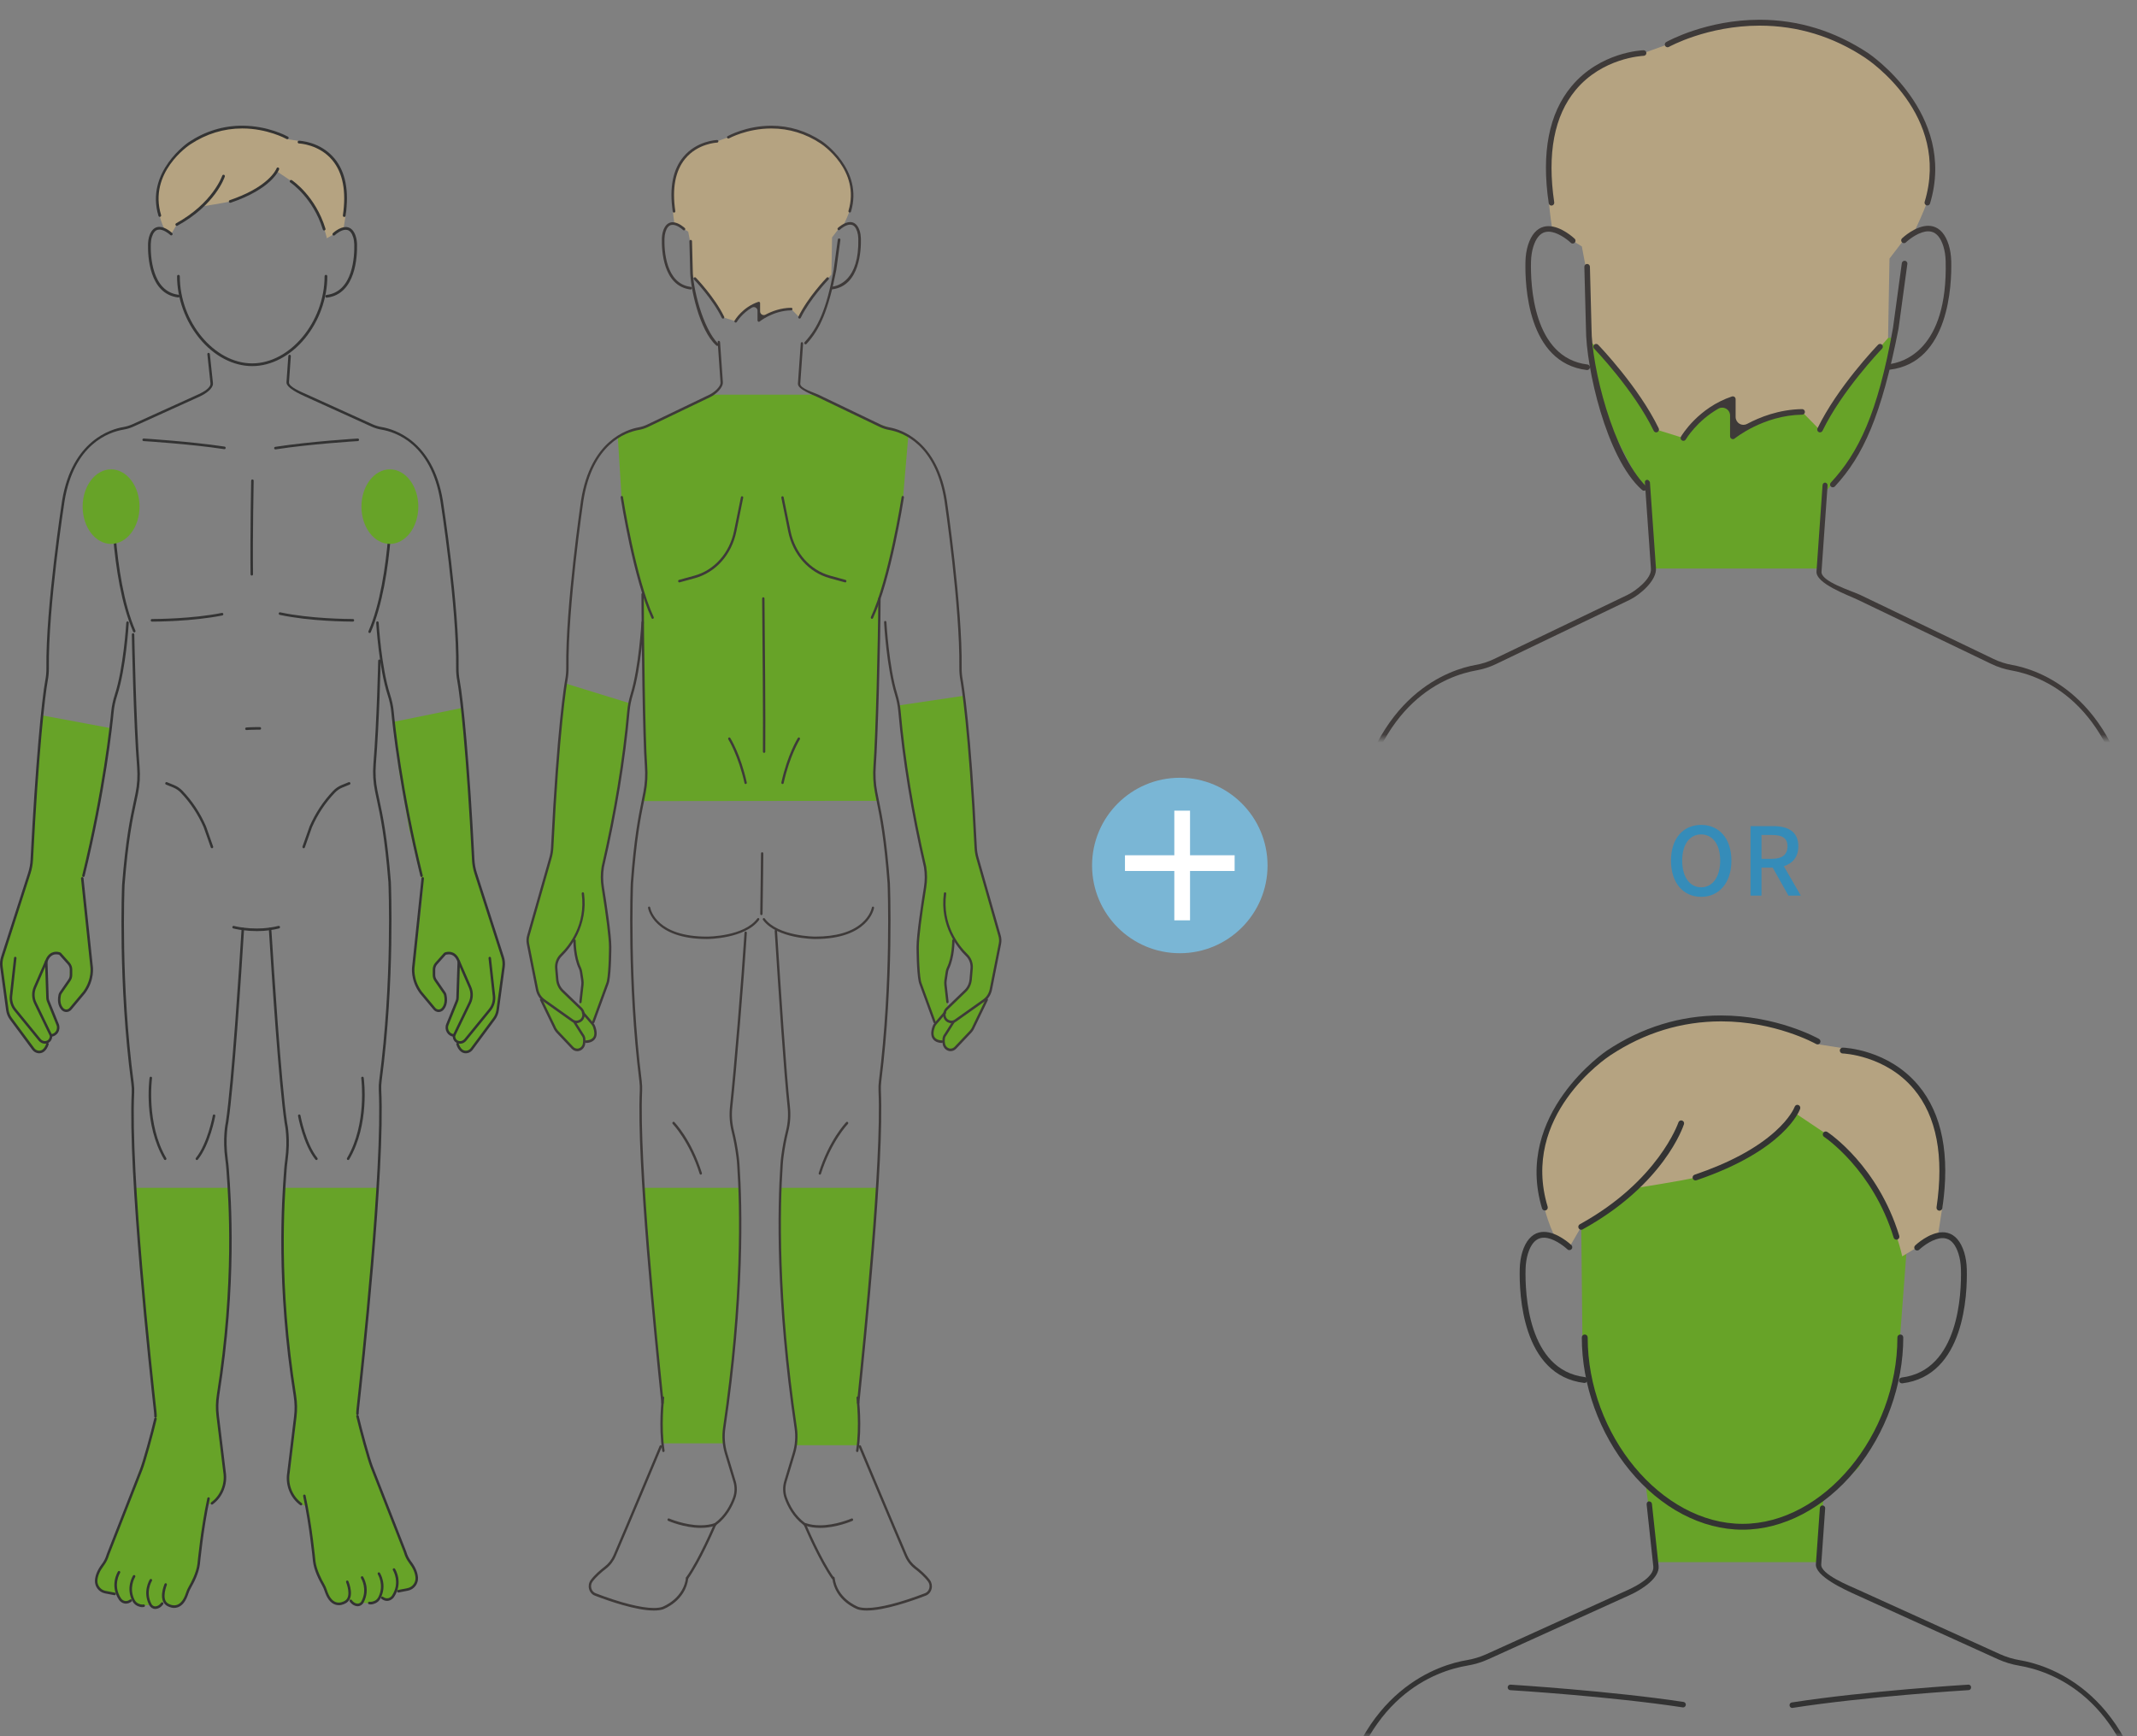 <?xml version="1.0" encoding="UTF-8"?>
<svg xmlns="http://www.w3.org/2000/svg" width="272" height="221" viewBox="0 0 272 221" fill="none">
  <rect x="0" y="0" width="272" height="221" fill="#808080" stroke="none"/>
  <path d="M78.635 55.582L79.111 63.278L80.362 69.914L81.563 74.387L81.822 75.407L81.941 90.324L82.199 96.973L82.336 98.955L81.969 101.969L111.733 101.934L111.265 98.805L111.481 94.926L111.74 89.697C111.74 89.697 111.776 82.359 111.814 82.318C111.852 82.277 111.913 76.183 111.913 76.183L112.713 73.643L113.478 70.413L114.477 65.71L114.944 63.305L115.625 55.32L110.768 53.575L106.246 51.4L103.88 50.238H90.585L88.034 51.482L82.993 53.914L80.883 54.606L78.637 55.584L78.635 55.582Z" fill="#67A328"></path>
  <path d="M99.303 151.197H111.657L111.292 156.183L110.781 162.942L110.25 168.64L109.94 172.257L109.227 178.95L109.308 180.889L109.324 182.56L109.227 183.956H101.29L101.372 182.819L101.028 180.509L100.428 175.717L99.909 170.512L99.471 163.582L99.303 160.426L99.224 154.567L99.303 152.512V151.197Z" fill="#67A328"></path>
  <path d="M81.85 151.197H94.086L94.217 152.695L94.119 156.791L94.059 163.306L93.593 170.028L93.136 174.43L92.763 178.443L92.135 182.507L92.11 183.722H84.32L84.163 181.451L84.32 179.079L84.15 176.805L83.639 171.563L83.255 167.46L82.726 161.973L82.214 155.855L81.958 151.891L81.85 151.197Z" fill="#67A328"></path>
  <path d="M126.164 115.33L124.796 110.641L124.266 108.762L124.18 107.884L123.958 103.397L123.748 100.397L123.28 94.384L122.961 90.871L122.671 88.564L114.397 89.79L114.472 90.305L115.556 98.886L116.554 104.981L117.676 110.211L117.886 111.806L117.614 113.697L116.912 118.94L116.777 121.386L117.06 124.927L118.144 127.927L119.001 130.234L118.637 131.71L118.859 132.238L119.472 132.534L120.026 132.585L120.415 133.452L120.998 133.475L121.361 133.574L123.776 131.061L125.597 127.087L126.044 126.265L127.301 120.021V119.359L126.167 115.332L126.164 115.33ZM123.588 124.439L123.341 125.546L122.381 126.64L120.649 128.229L120.412 125.729V124.08L120.957 122.391L121.234 120.689L121.265 119.852L121.425 119.562L122.176 120.675L123.18 121.804L123.672 122.743L123.587 124.439H123.588Z" fill="#67A328"></path>
  <path d="M71.96 86.989L71.949 87.21L71.558 90.291L71.341 93.228L71.029 96.683L70.704 100.445L70.471 104.345L70.289 107.128L70.215 108.547L69.615 110.75L68.396 114.979L67.381 118.557L67.15 119.647L67.397 120.918L68.058 124.548L68.441 126.273L68.823 126.98L69.64 128.845L70.642 130.994L72.519 133.065L73.291 133.637L73.911 133.528L74.302 133.091L74.359 132.618L75.35 132.475L75.806 131.763L75.654 130.791L75.47 130.234L76.595 127.197L77.482 124.755L77.679 120.25L77.384 117.637L76.71 113.061L76.661 111.458L76.71 110.45L77.696 105.729L78.78 100.179L79.93 91.333L80.078 89.496L71.962 86.991L71.96 86.989ZM73.98 126.54C73.98 126.54 73.753 128.135 73.74 128.202L72.273 126.831L71.331 125.912L70.998 125.142L70.775 122.852L71.047 122.022L72.138 120.832L73.006 119.563L73.191 121.089L73.535 122.562L73.88 123.353L74.156 125.062L73.979 126.541L73.98 126.54Z" fill="#67A328"></path>
  <path d="M87.462 201.024C87.439 201.024 87.405 201.018 87.372 200.99C87.307 200.934 87.294 200.832 87.345 200.761C88.991 198.434 90.862 194.013 90.881 193.971C90.893 193.942 90.911 193.919 90.936 193.901C92.26 192.949 92.957 191.581 93.31 190.601C93.532 189.978 93.549 189.281 93.355 188.637L92.27 185.041C91.951 183.984 91.868 182.838 92.033 181.728C94.459 165.315 94.198 153.713 93.827 148.259C93.801 147.875 93.766 147.524 93.722 147.186C93.577 146.086 93.376 145.018 93.126 144.011C92.87 142.986 92.801 141.922 92.918 140.846C93.414 136.316 94.379 124.738 94.762 118.722C94.767 118.636 94.833 118.57 94.91 118.57C95.002 118.577 95.065 118.656 95.058 118.745C94.676 124.766 93.71 136.354 93.213 140.886C93.099 141.919 93.167 142.94 93.412 143.926C93.666 144.944 93.869 146.026 94.017 147.14C94.063 147.485 94.098 147.842 94.124 148.234C94.496 153.703 94.757 165.333 92.326 181.781C92.17 182.838 92.249 183.929 92.552 184.938L93.636 188.533C93.852 189.25 93.834 190.026 93.585 190.72C93.233 191.702 92.537 193.082 91.226 194.079C91.165 194.125 91.117 194.188 91.086 194.262C90.766 195.005 89.099 198.818 87.581 200.96C87.54 201.018 87.485 201.023 87.462 201.023V201.024Z" fill="#3E3A39"></path>
  <path d="M105.999 201.025C105.978 201.025 105.922 201.018 105.881 200.962C104.363 198.82 102.696 195.006 102.376 194.264C102.345 194.19 102.295 194.128 102.236 194.081C100.924 193.085 100.227 191.704 99.875 190.722C99.626 190.028 99.608 189.252 99.824 188.535L100.908 184.94C101.213 183.931 101.29 182.839 101.134 181.781C98.703 165.335 98.963 153.705 99.336 148.237C99.362 147.844 99.397 147.487 99.443 147.143C99.591 146.027 99.794 144.946 100.048 143.928C100.293 142.944 100.359 141.921 100.247 140.888C99.782 136.642 99.087 126.085 98.604 118.512C98.601 118.452 98.626 118.413 98.641 118.393C98.655 118.373 98.688 118.342 98.743 118.337C98.832 118.337 98.896 118.403 98.901 118.489C99.382 126.058 100.077 136.612 100.542 140.848C100.659 141.923 100.59 142.987 100.334 144.014C100.084 145.019 99.883 146.088 99.738 147.189C99.693 147.525 99.659 147.876 99.632 148.261C99.262 153.715 99.001 165.317 101.427 181.73C101.59 182.839 101.509 183.984 101.19 185.044L100.105 188.639C99.911 189.283 99.927 189.98 100.15 190.603C100.501 191.582 101.198 192.951 102.524 193.904C102.547 193.92 102.565 193.943 102.577 193.971C102.654 194.154 104.483 198.46 106.113 200.763C106.164 200.834 106.151 200.938 106.087 200.992C106.054 201.02 106.019 201.027 105.996 201.027L105.999 201.025Z" fill="#3E3A39"></path>
  <path d="M84.322 178.738C84.246 178.738 84.183 178.675 84.174 178.593L84.139 178.257C83.285 169.965 81.021 147.945 81.432 138.84C81.45 138.444 81.432 138.029 81.379 137.606C79.781 124.855 80.277 112.549 80.282 112.427C80.715 106.646 81.249 104.015 81.679 101.901C81.755 101.525 81.829 101.164 81.898 100.803C82.102 99.736 82.163 98.62 82.078 97.488C81.811 93.984 81.659 81.327 81.639 75.643C81.639 75.583 81.666 75.545 81.682 75.527C81.699 75.509 81.733 75.48 81.788 75.48C81.87 75.48 81.938 75.552 81.938 75.643C81.957 81.322 82.109 93.969 82.374 97.462C82.463 98.625 82.401 99.772 82.19 100.871C82.121 101.232 82.048 101.593 81.971 101.968C81.544 104.074 81.011 106.691 80.58 112.436C80.58 112.443 80.58 112.448 80.58 112.455C80.56 112.96 80.1 124.992 81.676 137.563C81.732 138.006 81.75 138.443 81.732 138.858C81.321 147.938 83.666 170.733 84.437 178.222L84.472 178.558C84.478 178.618 84.455 178.659 84.441 178.679C84.426 178.698 84.394 178.733 84.34 178.74C84.333 178.74 84.328 178.74 84.322 178.74V178.738Z" fill="#3E3A39"></path>
  <path d="M86.464 74.133C86.396 74.133 86.337 74.082 86.319 74.01C86.299 73.922 86.347 73.833 86.428 73.812L88.374 73.278C90.923 72.579 92.86 70.398 93.432 67.585L94.304 63.294C94.32 63.211 94.389 63.166 94.449 63.166C94.46 63.166 94.47 63.166 94.482 63.171C94.562 63.191 94.614 63.278 94.595 63.365L93.724 67.656C93.127 70.591 91.106 72.866 88.446 73.594L86.5 74.128C86.487 74.132 86.475 74.133 86.464 74.133Z" fill="#3E3A39"></path>
  <path d="M89.195 149.523C89.142 149.523 89.078 149.488 89.055 149.413C87.748 145.28 85.651 143.095 85.629 143.072C85.568 143.011 85.565 142.907 85.621 142.84C85.659 142.794 85.707 142.787 85.73 142.787C85.756 142.787 85.796 142.795 85.83 142.83C85.918 142.919 87.995 145.064 89.335 149.302C89.353 149.358 89.338 149.404 89.328 149.427C89.318 149.451 89.294 149.492 89.243 149.51C89.226 149.516 89.21 149.52 89.193 149.52L89.195 149.523Z" fill="#3E3A39"></path>
  <path d="M84.439 184.828C84.367 184.828 84.306 184.77 84.293 184.693C83.798 181.564 84.222 178.041 84.24 177.893C84.25 177.812 84.314 177.751 84.388 177.751C84.395 177.751 84.401 177.751 84.409 177.751C84.49 177.763 84.548 177.845 84.536 177.936C84.531 177.972 84.1 181.549 84.588 184.635C84.602 184.724 84.546 184.808 84.466 184.825C84.456 184.826 84.447 184.828 84.439 184.828Z" fill="#3E3A39"></path>
  <path d="M83.226 205.001C80.969 205.001 77.545 203.813 75.704 203.104C75.35 202.968 75.078 202.65 74.976 202.254C74.875 201.86 74.954 201.437 75.188 201.122C75.691 200.445 76.429 199.82 76.96 199.413C77.451 199.038 77.843 198.529 78.097 197.94C79.802 193.978 83.92 184.149 83.961 184.052C83.99 183.981 84.053 183.956 84.096 183.956C84.117 183.956 84.139 183.961 84.159 183.971C84.233 184.009 84.266 184.106 84.231 184.188L84.22 184.216C83.79 185.243 79.97 194.355 78.365 198.08C78.09 198.72 77.662 199.273 77.129 199.682C76.614 200.076 75.899 200.681 75.419 201.328C75.243 201.565 75.187 201.87 75.263 202.165C75.34 202.463 75.536 202.692 75.801 202.796C78.954 204.009 81.59 204.678 83.224 204.678C83.635 204.678 83.984 204.635 84.264 204.549C84.274 204.546 84.282 204.543 84.292 204.54C84.414 204.492 85.06 204.226 85.734 203.66C86.637 202.898 87.184 201.923 87.314 200.84C87.324 200.76 87.386 200.699 87.461 200.699C87.467 200.699 87.474 200.699 87.48 200.699C87.563 200.71 87.621 200.793 87.609 200.883C87.258 203.787 84.485 204.815 84.366 204.858C84.058 204.953 83.676 205.001 83.224 205.001H83.226Z" fill="#3E3A39"></path>
  <path d="M89.176 194.481C87.093 194.481 85.134 193.625 85.052 193.589C85.002 193.568 84.979 193.525 84.971 193.502C84.963 193.479 84.95 193.431 84.971 193.377C84.999 193.301 85.063 193.274 85.109 193.274C85.128 193.274 85.147 193.278 85.165 193.286C85.185 193.294 87.158 194.153 89.186 194.153C89.845 194.153 90.447 194.062 90.972 193.881C90.987 193.876 91.002 193.873 91.017 193.873C91.069 193.873 91.137 193.909 91.158 193.988C91.175 194.044 91.158 194.09 91.148 194.113C91.138 194.136 91.112 194.176 91.061 194.194C90.507 194.383 89.873 194.481 89.179 194.481H89.176Z" fill="#3E3A39"></path>
  <path d="M109.21 178.736C109.155 178.729 109.124 178.695 109.109 178.675C109.094 178.655 109.071 178.614 109.078 178.555L109.112 178.218C109.884 170.728 112.227 147.935 111.818 138.854C111.8 138.439 111.818 138.002 111.874 137.559C113.451 124.974 112.99 112.957 112.97 112.451C112.97 112.446 112.97 112.439 112.97 112.433C112.538 106.69 112.007 104.072 111.581 101.97L111.574 101.938C111.5 101.573 111.429 101.22 111.362 100.867C111.151 99.768 111.088 98.621 111.177 97.458C111.444 93.95 111.769 81.782 111.787 76.183C111.787 76.092 111.854 76.019 111.94 76.019C112.017 76.019 112.085 76.094 112.085 76.184C112.065 81.788 111.741 93.972 111.474 97.486C111.388 98.618 111.447 99.734 111.653 100.801C111.722 101.162 111.795 101.523 111.872 101.899C112.302 104.013 112.836 106.644 113.27 112.42C113.275 112.548 113.772 124.847 112.174 137.605C112.121 138.029 112.103 138.444 112.121 138.839C112.531 147.946 110.267 169.965 109.414 178.255L109.379 178.592C109.371 178.675 109.307 178.737 109.231 178.737C109.226 178.737 109.22 178.737 109.215 178.737L109.21 178.736Z" fill="#3E3A39"></path>
  <path d="M104.353 149.524C104.337 149.524 104.32 149.52 104.304 149.515C104.253 149.496 104.228 149.454 104.218 149.433C104.208 149.41 104.194 149.364 104.212 149.308C105.55 145.073 107.629 142.924 107.716 142.834C107.751 142.798 107.791 142.791 107.817 142.791C107.842 142.791 107.888 142.798 107.926 142.844C107.982 142.91 107.978 143.013 107.917 143.074C107.896 143.097 105.797 145.282 104.492 149.415C104.467 149.491 104.404 149.525 104.352 149.525L104.353 149.524Z" fill="#3E3A39"></path>
  <path d="M109.109 184.827C109.101 184.827 109.093 184.827 109.084 184.826C109.002 184.811 108.948 184.725 108.962 184.636C109.45 181.55 109.018 177.971 109.013 177.936C109.002 177.848 109.06 177.765 109.142 177.752C109.149 177.752 109.155 177.752 109.162 177.752C109.236 177.752 109.3 177.813 109.31 177.894C109.328 178.042 109.753 181.558 109.257 184.694C109.244 184.773 109.183 184.829 109.111 184.829L109.109 184.827Z" fill="#3E3A39"></path>
  <path d="M110.322 205.001C109.871 205.001 109.488 204.953 109.185 204.859C109.062 204.815 106.288 203.787 105.938 200.883C105.926 200.794 105.984 200.712 106.066 200.699C106.073 200.699 106.079 200.699 106.086 200.699C106.16 200.699 106.223 200.76 106.232 200.84C106.544 203.417 108.978 204.432 109.254 204.54C109.264 204.543 109.272 204.546 109.282 204.549C109.562 204.633 109.912 204.676 110.32 204.676C111.955 204.676 114.591 204.009 117.743 202.795C118.009 202.692 118.206 202.462 118.282 202.163C118.358 201.869 118.3 201.564 118.126 201.326C117.646 200.679 116.931 200.074 116.415 199.68C115.882 199.273 115.455 198.72 115.18 198.079C113.576 194.353 109.755 185.241 109.325 184.215L109.314 184.187C109.279 184.104 109.314 184.007 109.388 183.971C109.408 183.961 109.429 183.956 109.45 183.956C109.495 183.956 109.558 183.981 109.586 184.052C109.627 184.149 113.763 194.02 115.45 197.94C115.704 198.529 116.096 199.038 116.587 199.413C117.117 199.819 117.855 200.445 118.358 201.122C118.592 201.438 118.673 201.862 118.571 202.254C118.468 202.651 118.197 202.969 117.842 203.104C116.002 203.813 112.576 205.001 110.32 205.001H110.322Z" fill="#3E3A39"></path>
  <path d="M104.371 194.481C103.676 194.481 103.043 194.385 102.488 194.194C102.409 194.168 102.366 194.076 102.391 193.99C102.414 193.911 102.48 193.874 102.532 193.874C102.547 193.874 102.562 193.878 102.577 193.883C103.103 194.064 103.704 194.155 104.363 194.155C106.377 194.155 108.301 193.323 108.382 193.288C108.4 193.28 108.42 193.276 108.438 193.276C108.484 193.276 108.548 193.303 108.576 193.379C108.608 193.463 108.57 193.558 108.494 193.591C108.412 193.627 106.452 194.483 104.37 194.483L104.371 194.481Z" fill="#3E3A39"></path>
  <path d="M83.065 78.772C83.021 78.772 82.963 78.749 82.932 78.683C80.648 73.801 79.063 63.747 78.997 63.32C78.984 63.231 79.038 63.147 79.119 63.131C79.127 63.131 79.137 63.129 79.145 63.129C79.216 63.129 79.279 63.187 79.292 63.266C79.308 63.37 80.946 73.717 83.199 78.535C83.224 78.588 83.215 78.636 83.209 78.66C83.202 78.685 83.182 78.73 83.135 78.756C83.113 78.767 83.09 78.774 83.067 78.774L83.065 78.772Z" fill="#3E3A39"></path>
  <path d="M107.584 74.133C107.572 74.133 107.559 74.132 107.548 74.128L105.602 73.594C102.942 72.866 100.921 70.591 100.324 67.656L99.452 63.365C99.441 63.308 99.459 63.263 99.472 63.242C99.485 63.22 99.513 63.182 99.566 63.169C99.578 63.166 99.588 63.166 99.599 63.166C99.658 63.166 99.728 63.211 99.744 63.294L100.616 67.585C101.187 70.398 103.125 72.579 105.674 73.278L107.62 73.812C107.699 73.833 107.749 73.922 107.729 74.01C107.712 74.082 107.653 74.133 107.584 74.133Z" fill="#3E3A39"></path>
  <path d="M110.983 78.773C110.96 78.773 110.937 78.766 110.916 78.755C110.868 78.729 110.85 78.684 110.842 78.659C110.835 78.635 110.827 78.587 110.852 78.534C113.114 73.695 114.742 63.368 114.758 63.265C114.77 63.186 114.833 63.128 114.905 63.128C114.913 63.128 114.922 63.128 114.931 63.13C115.012 63.144 115.067 63.23 115.053 63.319C114.987 63.744 113.401 73.799 111.119 78.683C111.087 78.748 111.03 78.772 110.985 78.772L110.983 78.773Z" fill="#3E3A39"></path>
  <path d="M97.246 95.832C97.168 95.832 97.103 95.757 97.104 95.668C97.145 91.725 97.06 81.771 97.005 76.19C97.005 76.13 97.032 76.091 97.048 76.073C97.065 76.055 97.099 76.025 97.154 76.023C97.234 76.023 97.304 76.094 97.305 76.185C97.361 81.766 97.447 91.718 97.406 95.671C97.406 95.76 97.338 95.832 97.257 95.832H97.251H97.246Z" fill="#3E3A39"></path>
  <path d="M91.385 43.422C91.367 43.439 91.345 43.483 91.349 43.541L91.708 48.664C91.767 49.252 90.81 49.992 90.316 50.229L82.372 54.045C82.023 54.214 81.648 54.334 81.26 54.401C79.851 54.652 75.158 56.061 73.955 63.703C73.936 63.838 71.973 77.237 72.069 84.95C72.075 85.466 72.034 85.978 71.945 86.469C71.84 87.059 70.891 92.675 70.134 107.877C70.113 108.304 70.044 108.727 69.927 109.136L67.111 119.022C66.997 119.389 66.977 119.785 67.053 120.164L68.208 125.977C68.332 126.598 68.668 127.131 69.154 127.475L72.79 130.054C72.963 130.176 73.169 130.243 73.37 130.243C73.441 130.243 73.512 130.235 73.58 130.218C73.876 130.146 74.257 129.953 74.387 129.441C74.493 129.027 74.364 128.569 74.058 128.274L71.701 126.002C71.34 125.654 71.116 125.173 71.072 124.649L70.95 123.255C70.9 122.682 71.103 122.112 71.494 121.729C72.532 120.714 74.888 117.902 74.336 113.715C74.326 113.636 74.262 113.575 74.189 113.575C74.183 113.575 74.174 113.575 74.168 113.576C74.087 113.589 74.029 113.672 74.041 113.761C74.553 117.645 72.542 120.266 71.296 121.484C70.835 121.935 70.594 122.609 70.653 123.285L70.775 124.679C70.828 125.287 71.088 125.844 71.505 126.246L73.861 128.52C74.082 128.732 74.176 129.06 74.102 129.352C74.029 129.638 73.832 129.823 73.519 129.899C73.469 129.91 73.42 129.917 73.369 129.917C73.225 129.917 73.082 129.869 72.954 129.778L69.317 127.2C68.897 126.902 68.607 126.442 68.5 125.906L67.345 120.093C67.28 119.767 67.299 119.437 67.396 119.121L70.213 109.231C70.337 108.796 70.411 108.346 70.434 107.893C71.189 92.716 72.135 87.12 72.24 86.532C72.332 86.018 72.375 85.484 72.369 84.945C72.273 77.222 74.231 63.896 74.252 63.757C75.389 56.532 79.566 55.034 81.309 54.724C81.723 54.652 82.121 54.523 82.494 54.344L90.438 50.528C91.049 50.234 92.077 49.363 92.006 48.623L91.647 43.515C91.647 43.515 91.538 43.292 91.385 43.421V43.422Z" fill="#3E3A39"></path>
  <path d="M73.468 133.804C73.206 133.804 72.956 133.692 72.763 133.488L70.868 131.487C70.67 131.278 70.514 131.034 70.402 130.759C70.398 130.749 70.393 130.741 70.388 130.731L68.742 127.328C68.704 127.249 68.731 127.149 68.805 127.108C68.826 127.094 68.849 127.088 68.874 127.088C68.917 127.088 68.975 127.111 69.006 127.175L70.662 130.598C70.764 130.851 70.901 131.067 71.074 131.252L72.969 133.252C73.106 133.397 73.283 133.476 73.471 133.476C73.544 133.476 73.616 133.465 73.686 133.442C73.942 133.356 74.127 133.137 74.185 132.852C74.224 132.652 74.233 132.446 74.206 132.239C74.188 132.082 74.122 131.929 74.022 131.81C74.015 131.804 74.012 131.797 74.008 131.792L72.997 130.189C72.951 130.115 72.967 130.013 73.035 129.962C73.059 129.942 73.089 129.932 73.119 129.932C73.142 129.932 73.201 129.938 73.242 130.003L74.236 131.575C74.244 131.588 74.254 131.601 74.264 131.614C74.394 131.781 74.478 131.982 74.504 132.196C74.534 132.441 74.526 132.685 74.478 132.923C74.397 133.325 74.135 133.634 73.776 133.755C73.676 133.788 73.572 133.806 73.47 133.806L73.468 133.804Z" fill="#3E3A39"></path>
  <path d="M74.593 132.755C74.511 132.751 74.445 132.675 74.448 132.585C74.451 132.494 74.514 132.427 74.595 132.427C74.598 132.427 74.611 132.427 74.611 132.427C74.679 132.427 75.272 132.415 75.524 132.01C75.702 131.725 75.687 131.296 75.48 130.733C75.435 130.612 75.366 130.495 75.28 130.397L74.099 129.034C74.043 128.968 74.044 128.864 74.104 128.803C74.14 128.765 74.18 128.759 74.206 128.759C74.231 128.759 74.275 128.765 74.315 128.81L75.496 130.173C75.61 130.303 75.697 130.451 75.757 130.612C76.005 131.286 76.009 131.822 75.766 132.204C75.432 132.73 74.751 132.756 74.618 132.756H74.593V132.755Z" fill="#3E3A39"></path>
  <path d="M75.524 130.245C75.506 130.245 75.486 130.242 75.468 130.233C75.392 130.2 75.354 130.105 75.385 130.021L77.181 125.104C77.211 125.023 77.233 124.951 77.246 124.882C77.511 123.545 77.514 120.573 77.514 120.543C77.514 119.429 77.173 116.676 76.577 112.99C76.433 112.108 76.433 111.212 76.577 110.327C78.188 103.37 79.284 96.699 79.839 90.485C79.902 89.783 80.049 89.055 80.273 88.322C81.317 84.914 81.642 79.249 81.645 79.193C81.65 79.108 81.716 79.04 81.795 79.04C81.886 79.045 81.948 79.124 81.944 79.213C81.93 79.447 81.617 84.969 80.556 88.427C80.339 89.139 80.197 89.843 80.136 90.518C79.581 96.74 78.483 103.422 76.873 110.373C76.87 110.385 76.868 110.396 76.867 110.408C76.735 111.247 76.737 112.097 76.872 112.934C77.224 115.111 77.814 118.994 77.814 120.545C77.814 120.668 77.811 123.583 77.537 124.954C77.521 125.041 77.495 125.13 77.458 125.229L75.662 130.146C75.634 130.222 75.57 130.248 75.524 130.248V130.245Z" fill="#3E3A39"></path>
  <path d="M73.882 127.699C73.882 127.699 73.867 127.699 73.86 127.699C73.781 127.687 73.724 127.607 73.733 127.516L73.982 125.351C74.004 125.17 73.999 124.985 73.972 124.806L73.808 123.733C73.784 123.58 73.74 123.435 73.677 123.305C72.972 121.841 72.977 119.747 72.977 119.726C72.977 119.637 73.045 119.562 73.125 119.562C73.209 119.562 73.275 119.637 73.275 119.727C73.275 119.811 73.275 121.769 73.941 123.151C74.018 123.313 74.073 123.491 74.101 123.677L74.266 124.75C74.299 124.962 74.302 125.176 74.277 125.391L74.028 127.556C74.018 127.638 73.956 127.699 73.882 127.699Z" fill="#3E3A39"></path>
  <path d="M121.1 130.245C121.029 130.245 120.958 130.237 120.891 130.22C120.594 130.148 120.214 129.955 120.084 129.443C119.978 129.029 120.107 128.571 120.415 128.276L122.771 126.004C123.132 125.656 123.356 125.175 123.402 124.651L123.524 123.257C123.573 122.684 123.371 122.114 122.979 121.731C121.941 120.716 119.584 117.904 120.136 113.717C120.146 113.636 120.21 113.577 120.283 113.577C120.289 113.577 120.298 113.577 120.304 113.578C120.385 113.592 120.443 113.674 120.431 113.765C119.919 117.648 121.931 120.27 123.176 121.488C123.638 121.939 123.878 122.613 123.819 123.288L123.697 124.682C123.644 125.29 123.386 125.846 122.967 126.249L120.611 128.522C120.39 128.734 120.296 129.062 120.37 129.354C120.444 129.64 120.64 129.825 120.955 129.901C121.003 129.912 121.052 129.919 121.103 129.919C121.247 129.919 121.39 129.871 121.519 129.781L125.155 127.202C125.575 126.904 125.865 126.444 125.972 125.908L127.128 120.095C127.192 119.774 127.174 119.439 127.078 119.128L124.259 109.235C124.135 108.8 124.061 108.35 124.038 107.895C123.283 92.713 122.338 87.121 122.232 86.534C122.14 86.02 122.097 85.486 122.104 84.947C122.199 77.208 120.24 63.891 120.22 63.758C119.083 56.534 114.906 55.036 113.163 54.726C112.75 54.654 112.351 54.525 111.978 54.346L104.035 50.53C103.423 50.236 101.491 49.551 101.561 48.822L101.921 43.701C101.927 43.617 101.992 43.55 102.069 43.55C102.133 43.555 102.168 43.588 102.183 43.608C102.197 43.627 102.222 43.668 102.219 43.726L101.86 48.842C101.8 49.435 103.661 49.991 104.155 50.228L112.099 54.044C112.448 54.212 112.822 54.333 113.211 54.402C114.62 54.652 119.312 56.061 120.515 63.702C120.535 63.832 122.497 77.213 122.402 84.951C122.395 85.466 122.436 85.979 122.525 86.47C122.631 87.06 123.58 92.675 124.336 107.877C124.358 108.304 124.427 108.727 124.544 109.136L127.362 119.026C127.475 119.395 127.493 119.785 127.419 120.164L126.264 125.978C126.141 126.599 125.804 127.131 125.318 127.475L121.682 130.054C121.509 130.176 121.303 130.244 121.102 130.244L121.1 130.245Z" fill="#3E3A39"></path>
  <path d="M121.001 133.803C120.899 133.803 120.797 133.787 120.695 133.752C120.336 133.634 120.072 133.322 119.991 132.92C119.944 132.685 119.935 132.439 119.965 132.194C119.991 131.979 120.074 131.778 120.206 131.612C120.216 131.599 120.225 131.587 120.234 131.572L121.227 130C121.267 129.936 121.326 129.93 121.351 129.93C121.382 129.93 121.41 129.939 121.435 129.959C121.502 130.01 121.519 130.113 121.473 130.187L120.461 131.79C120.461 131.79 120.453 131.801 120.448 131.806C120.347 131.927 120.281 132.078 120.263 132.236C120.239 132.444 120.245 132.65 120.285 132.849C120.342 133.133 120.527 133.354 120.782 133.438C120.853 133.461 120.926 133.472 120.998 133.472C121.186 133.472 121.364 133.393 121.501 133.248L123.396 131.248C123.57 131.063 123.707 130.847 123.803 130.605L125.464 127.171C125.495 127.107 125.552 127.084 125.595 127.084C125.62 127.084 125.643 127.091 125.665 127.104C125.737 127.147 125.765 127.245 125.727 127.325L124.081 130.727C124.076 130.737 124.073 130.745 124.068 130.755C123.956 131.03 123.799 131.274 123.602 131.483L121.707 133.484C121.514 133.688 121.262 133.8 121.001 133.8V133.803Z" fill="#3E3A39"></path>
  <path d="M119.855 132.754C119.722 132.754 119.041 132.728 118.707 132.202C118.464 131.821 118.468 131.286 118.716 130.61C118.776 130.45 118.863 130.302 118.977 130.17L120.158 128.806C120.196 128.761 120.242 128.755 120.267 128.755C120.293 128.755 120.335 128.763 120.369 128.799C120.428 128.862 120.432 128.966 120.374 129.03L119.193 130.394C119.107 130.495 119.038 130.61 118.993 130.732C118.784 131.297 118.771 131.729 118.952 132.012C119.207 132.414 119.779 132.426 119.845 132.426C119.85 132.426 119.875 132.426 119.875 132.426C119.959 132.426 120.025 132.495 120.026 132.584C120.03 132.675 119.964 132.751 119.881 132.752H119.855V132.754Z" fill="#3E3A39"></path>
  <path d="M118.947 130.244C118.901 130.244 118.836 130.218 118.808 130.142L117.012 125.225C116.976 125.128 116.951 125.038 116.933 124.95C116.66 123.579 116.656 120.664 116.656 120.541C116.656 118.99 117.246 115.107 117.599 112.93C117.734 112.093 117.736 111.244 117.604 110.404C117.602 110.392 117.599 110.381 117.597 110.369C115.987 103.418 114.89 96.738 114.335 90.514C114.274 89.839 114.134 89.133 113.915 88.423C112.853 84.965 112.54 79.443 112.527 79.209C112.522 79.118 112.585 79.041 112.667 79.036C112.753 79.036 112.819 79.105 112.824 79.189C112.827 79.247 113.15 84.91 114.196 88.318C114.422 89.053 114.567 89.781 114.63 90.481C115.185 96.695 116.281 103.367 117.889 110.312C118.032 111.208 118.032 112.104 117.889 112.986C117.292 116.672 116.951 119.425 116.951 120.539C116.951 120.569 116.955 123.541 117.22 124.879C117.233 124.949 117.254 125.021 117.284 125.102L119.08 130.017C119.111 130.101 119.074 130.197 118.998 130.23C118.98 130.238 118.961 130.241 118.943 130.241L118.947 130.244Z" fill="#3E3A39"></path>
  <path d="M120.59 127.699C120.516 127.699 120.451 127.638 120.443 127.556L120.194 125.391C120.17 125.178 120.175 124.962 120.206 124.75L120.371 123.677C120.399 123.489 120.453 123.313 120.532 123.15C121.206 121.754 121.198 119.745 121.198 119.726C121.198 119.637 121.264 119.562 121.346 119.562C121.429 119.562 121.496 119.635 121.496 119.726C121.496 119.811 121.499 121.845 120.796 123.305C120.733 123.435 120.689 123.578 120.666 123.731L120.501 124.806C120.473 124.987 120.47 125.17 120.491 125.351L120.74 127.516C120.75 127.605 120.692 127.687 120.61 127.699C120.605 127.699 120.598 127.699 120.59 127.699Z" fill="#3E3A39"></path>
  <path d="M96.9 116.486C96.826 116.486 96.76 116.41 96.762 116.32C96.816 113.27 96.852 109.412 96.859 108.669V108.645C96.859 108.554 96.922 108.481 96.997 108.481C97.093 108.481 97.159 108.557 97.157 108.646C97.157 108.689 97.119 112.958 97.06 116.325C97.06 116.414 96.991 116.484 96.912 116.484H96.9V116.486Z" fill="#3E3A39"></path>
  <path d="M94.906 99.8C94.836 99.8 94.777 99.749 94.76 99.675C93.988 96.18 92.719 94.14 92.706 94.12C92.66 94.046 92.676 93.944 92.744 93.893C92.77 93.873 92.798 93.863 92.828 93.863C92.851 93.863 92.91 93.87 92.95 93.934C93.002 94.018 94.261 96.035 95.049 99.597C95.062 99.655 95.044 99.7 95.031 99.721C95.017 99.742 94.991 99.78 94.939 99.795C94.927 99.798 94.915 99.8 94.902 99.8H94.906Z" fill="#3E3A39"></path>
  <path d="M99.6 99.8C99.588 99.8 99.577 99.8 99.565 99.795C99.513 99.782 99.484 99.742 99.473 99.721C99.462 99.7 99.443 99.655 99.455 99.597C100.242 96.038 101.501 94.018 101.554 93.934C101.594 93.87 101.653 93.863 101.678 93.863C101.709 93.863 101.737 93.873 101.762 93.893C101.829 93.944 101.846 94.046 101.8 94.12C101.747 94.206 100.513 96.208 99.745 99.675C99.728 99.749 99.669 99.8 99.6 99.8Z" fill="#3E3A39"></path>
  <path d="M89.972 119.525C83.243 119.525 82.512 115.735 82.484 115.575C82.474 115.521 82.493 115.48 82.505 115.46C82.517 115.44 82.545 115.406 82.594 115.396C82.604 115.394 82.612 115.393 82.62 115.393C82.686 115.393 82.744 115.445 82.757 115.516C82.833 115.902 83.672 119.219 89.971 119.219C90.164 119.219 94.721 119.192 96.397 116.91C96.435 116.859 96.486 116.852 96.506 116.852C96.529 116.852 96.562 116.859 96.593 116.887C96.633 116.922 96.642 116.966 96.644 116.991C96.646 117.016 96.644 117.06 96.615 117.103C95.716 118.326 94.014 118.919 92.744 119.199C91.287 119.522 90.024 119.525 89.969 119.525H89.972Z" fill="#3E3A39"></path>
  <path d="M103.761 119.526C103.709 119.526 102.445 119.522 100.988 119.199C99.718 118.918 98.016 118.326 97.118 117.104C97.07 117.038 97.078 116.94 97.139 116.888C97.171 116.86 97.203 116.853 97.227 116.853C97.246 116.853 97.297 116.858 97.335 116.911C99.011 119.193 103.714 119.219 103.761 119.219C106.391 119.219 108.387 118.643 109.693 117.504C110.739 116.593 110.952 115.629 110.973 115.522C110.987 115.451 111.048 115.396 111.112 115.396C111.12 115.396 111.13 115.396 111.138 115.4C111.214 115.416 111.263 115.494 111.249 115.574C111.221 115.736 110.489 119.524 103.76 119.524L103.761 119.526Z" fill="#3E3A39"></path>
  <path d="M91.274 17.988C91.274 17.988 84.151 17.924 85.836 28.429L87.599 29.491L87.93 31.242L88.082 35.146C88.082 35.146 90.755 37.281 92.025 40.39L93.641 40.893L94.754 39.552L96.487 38.573L96.584 40.796L98.644 39.669L100.705 39.337L101.733 40.387L103.556 37.538L105.821 34.943L105.905 30.219L106.733 29.135L107.285 28.818C107.285 28.818 108.194 26.979 108.318 26.253C108.524 25.04 108.527 22.908 107.311 21.082C105.009 17.63 100.219 14.238 92.702 17.474L91.275 17.988H91.274Z" fill="#B5A381"></path>
  <path d="M102.509 43.828C102.475 43.823 102.445 43.81 102.419 43.785C102.351 43.723 102.348 43.617 102.411 43.551C104.048 41.788 105.21 39.434 106.111 34.347L106.637 30.49C106.648 30.399 106.732 30.337 106.823 30.348C106.882 30.356 106.917 30.391 106.934 30.412C106.948 30.432 106.975 30.477 106.966 30.534L106.441 34.39C105.429 39.552 104.338 41.963 102.654 43.775C102.602 43.831 102.536 43.83 102.511 43.827L102.509 43.828Z" fill="#3E3A39"></path>
  <path d="M91.29 44.032C91.234 44.032 91.193 43.996 91.152 43.958C89.046 42.076 87.843 36.681 87.843 34.386L87.748 30.707C87.746 30.616 87.818 30.539 87.909 30.537C88.001 30.537 88.077 30.61 88.079 30.699L88.174 34.383C88.174 36.612 89.43 41.775 91.427 43.775C91.491 43.839 91.457 43.955 91.381 44.006C91.353 44.024 91.323 44.034 91.29 44.034V44.032Z" fill="#3E3A39"></path>
  <path d="M105.904 36.828C105.822 36.828 105.751 36.766 105.741 36.683C105.735 36.624 105.759 36.581 105.776 36.561C105.792 36.541 105.827 36.507 105.886 36.499C106.709 36.398 109.38 35.662 109.246 30.374C109.238 30.051 109.192 29.753 109.109 29.488C108.954 28.993 108.719 28.702 108.407 28.621C108.343 28.604 108.276 28.596 108.205 28.596C107.709 28.596 107.12 29.026 106.88 29.254C106.84 29.291 106.796 29.3 106.765 29.3C106.738 29.3 106.687 29.293 106.644 29.249C106.582 29.183 106.583 29.077 106.649 29.015C106.681 28.985 107.442 28.267 108.211 28.267C108.307 28.267 108.399 28.278 108.486 28.301C108.91 28.41 109.235 28.787 109.424 29.39C109.516 29.685 109.567 30.013 109.577 30.367C109.613 31.775 109.454 36.4 105.926 36.828C105.918 36.828 105.911 36.828 105.904 36.828Z" fill="#3E3A39"></path>
  <path d="M87.895 36.85C84.367 36.42 84.209 31.796 84.245 30.389C84.253 30.035 84.306 29.707 84.398 29.412C84.588 28.809 84.912 28.431 85.336 28.323C85.423 28.3 85.515 28.288 85.611 28.288C86.38 28.288 87.14 29.006 87.171 29.036C87.214 29.077 87.222 29.127 87.222 29.153C87.222 29.18 87.217 29.229 87.176 29.272C87.133 29.316 87.082 29.323 87.056 29.323C87.026 29.323 86.982 29.315 86.942 29.277C86.7 29.048 86.114 28.618 85.618 28.618C85.547 28.618 85.479 28.626 85.415 28.642C85.103 28.723 84.868 29.015 84.713 29.509C84.63 29.774 84.583 30.073 84.575 30.395C84.54 31.732 84.683 36.123 87.934 36.52C87.993 36.527 88.028 36.563 88.045 36.583C88.061 36.602 88.086 36.645 88.079 36.705C88.069 36.787 87.999 36.85 87.916 36.85C87.909 36.85 87.901 36.85 87.893 36.85H87.895Z" fill="#3E3A39"></path>
  <path d="M108.154 27.054C108.138 27.054 108.123 27.052 108.106 27.047C108.049 27.029 108.019 26.989 108.007 26.966C107.996 26.943 107.978 26.897 107.994 26.839C109.55 21.682 104.661 18.403 104.452 18.266C102.54 16.997 100.428 16.355 98.177 16.355C95.053 16.355 92.8 17.607 92.779 17.619C92.754 17.632 92.728 17.64 92.698 17.64C92.651 17.64 92.588 17.619 92.553 17.556C92.524 17.503 92.532 17.454 92.538 17.431C92.545 17.406 92.565 17.36 92.618 17.33C92.715 17.276 95.015 16.004 98.174 16.004C100.474 16.004 102.647 16.673 104.636 17.991C104.69 18.027 109.934 21.568 108.314 26.938C108.289 27.019 108.215 27.057 108.156 27.057L108.154 27.054Z" fill="#3E3A39"></path>
  <path d="M85.79 27.065C85.709 27.065 85.638 27.004 85.627 26.923C85.182 23.918 85.636 21.578 86.981 19.967C88.681 17.928 91.161 17.825 91.267 17.821C91.362 17.821 91.435 17.892 91.438 17.981C91.441 18.072 91.369 18.149 91.278 18.152C91.176 18.157 88.812 18.276 87.225 20.192C85.953 21.728 85.526 23.976 85.954 26.874C85.968 26.965 85.905 27.049 85.814 27.062C85.806 27.062 85.798 27.063 85.79 27.063V27.065Z" fill="#3E3A39"></path>
  <path d="M93.64 41.059C93.61 41.059 93.582 41.051 93.556 41.036C93.477 40.99 93.45 40.888 93.496 40.809C93.537 40.738 94.526 39.089 96.528 38.421C96.545 38.415 96.563 38.413 96.581 38.413C96.615 38.413 96.65 38.425 96.678 38.444C96.721 38.476 96.747 38.525 96.747 38.58V39.641C96.747 39.805 96.835 39.957 96.975 40.041C97.049 40.086 97.131 40.107 97.215 40.107C97.291 40.107 97.367 40.089 97.436 40.051C98.164 39.66 99.321 39.193 100.702 39.173C100.794 39.173 100.868 39.245 100.87 39.336C100.87 39.395 100.84 39.435 100.824 39.455C100.806 39.473 100.768 39.504 100.707 39.504C98.397 39.537 96.706 40.911 96.688 40.924C96.66 40.947 96.622 40.961 96.584 40.961C96.559 40.961 96.536 40.956 96.513 40.944C96.456 40.916 96.418 40.858 96.418 40.796V39.553C96.418 39.387 96.329 39.234 96.184 39.15C96.111 39.108 96.031 39.087 95.95 39.087C95.869 39.087 95.79 39.107 95.718 39.148C94.45 39.871 93.809 40.932 93.783 40.977C93.752 41.03 93.699 41.061 93.638 41.061L93.64 41.059Z" fill="#3E3A39"></path>
  <path d="M92.025 40.557C91.974 40.557 91.908 40.532 91.875 40.463C90.702 38.041 88.354 35.599 88.331 35.574C88.268 35.508 88.27 35.403 88.336 35.34C88.375 35.302 88.42 35.294 88.451 35.294C88.478 35.294 88.529 35.3 88.57 35.345C88.667 35.447 90.98 37.856 92.173 40.318C92.213 40.4 92.178 40.499 92.096 40.539C92.073 40.55 92.048 40.555 92.023 40.555L92.025 40.557Z" fill="#3E3A39"></path>
  <path d="M101.766 40.557C101.741 40.557 101.717 40.552 101.695 40.54C101.641 40.514 101.619 40.469 101.611 40.445C101.603 40.42 101.593 40.372 101.618 40.318C102.809 37.859 105.122 35.446 105.221 35.345C105.264 35.3 105.314 35.294 105.34 35.294C105.37 35.294 105.416 35.302 105.455 35.34C105.521 35.404 105.523 35.508 105.46 35.574C105.363 35.676 103.074 38.074 101.918 40.461C101.885 40.53 101.819 40.555 101.768 40.555L101.766 40.557Z" fill="#3E3A39"></path>
  <path d="M36.086 151.197H48.094L47.663 155.913L47.274 162.025L46.656 169.13L46.167 173.428L45.564 179.024L45.506 180.247L45.953 182.173L47.261 186.574L49.475 192.369L51.388 197.144L52.639 199.619L52.919 200.499L53.114 201.165L52.949 201.761L52.461 202.101L51.446 202.447L50.352 202.59L50.189 203.096L49.694 203.643L49.441 203.686L48.348 203.325L47.831 203.916L47.396 204.132L46.289 204.019L46.014 204.236H45.471L44.839 203.926L44.469 203.649L44.076 203.987L43.234 204.323L42.477 203.999L41.688 203.094L41.156 201.972L40.049 199.425L39.002 191.756L38.121 191.371L37.416 190.623L36.776 189.257L36.707 188.695L37.513 182.217L37.645 178.429L36.822 172.156L35.98 164.547L36.002 157.783L35.985 153.425L36.114 151.728L36.086 151.197Z" fill="#67A328"></path>
  <path d="M28.782 151.197H17.128L17.306 154.475L18.148 165.714L19.785 181.013L17.718 187.284L13.387 198.873L12.466 200.285L12.211 201.249L12.605 202.293L14.187 202.89L14.905 202.944L15.327 203.692L15.902 203.943L16.479 203.855L16.881 203.579L17.398 204.239L18.166 204.393L19.085 204.277L19.384 204.572L19.652 204.613L20.102 204.572L20.438 204.383L20.812 203.78L21.568 204.365L22.326 204.47L23.323 203.951L23.905 202.849L25.068 200.174L25.922 194.47L26.353 191.524L26.966 191.392L28.003 190.318L28.472 189.158L28.645 188.209L27.639 178.266L28.194 174.259L29.173 165.514L29.413 159.5L29.136 151.197H28.721H28.782Z" fill="#67A328"></path>
  <path d="M50.01 91.902L58.768 90.121L59.036 92.818L59.554 98.671L60.201 108.668L60.412 110.83L61.999 115.656L63.892 121.601L64.098 122.862L63.586 126.994L63.418 128.312L62.825 129.731L60.618 132.741L59.424 134.063L58.549 133.605L58.142 132.636L57.934 132.397L57.821 131.993L57.636 131.772L57.09 131.438L56.916 130.71L57.359 129.54L58.142 127.142L58.341 122.313L57.916 121.649L57.054 121.316L56.522 121.449L55.229 123.064L55.303 124.641L56.786 126.595L56.672 127.464L56.41 128.418L55.657 128.528L54.879 127.818L52.986 125.584L52.648 123.628L53.869 112.86L52.073 105.491L50.823 98.325L50.096 92.662L50.01 91.902Z" fill="#67A328"></path>
  <path d="M14.07 92.681L5.403 91.068L4.759 97.938L4.398 104.179L4.037 109.988L3.723 111.082L2.726 114.207L0.213 121.85V123.68L1.002 129.281L1.536 129.912L4.335 133.593L4.863 133.881L5.802 133.488L6.08 132.893L5.96 132.649L6.285 132.547L6.623 131.863L7.198 131.324L7.453 130.563L6.898 129.373L5.987 127.033L5.853 122.67L6.026 122L6.812 121.367L7.656 121.434L8.931 122.901L8.824 124.839L7.534 126.818C7.534 126.818 7.502 127.569 7.502 127.638C7.502 127.707 7.924 128.454 7.924 128.454L8.585 128.655L9.783 127.552L11.037 125.977L11.699 123.769L11.432 121.108L10.463 111.906L11.757 106.753L13.077 100.357L14.019 93.441V92.818L14.069 92.678L14.07 92.681Z" fill="#67A328"></path>
  <path d="M26.532 44.914C26.445 44.909 26.382 45.004 26.392 45.095L26.789 48.789C26.854 49.379 25.819 49.936 25.295 50.175L16.854 54.006C16.483 54.174 16.084 54.294 15.672 54.364C14.174 54.614 9.188 56.029 7.91 63.701C7.888 63.836 5.804 77.346 5.905 85.033C5.911 85.545 5.867 86.064 5.769 86.577C5.298 89.076 4.509 97.293 3.888 109.427C3.858 109.993 3.756 110.551 3.585 111.088L0.164 121.711C0.011 122.153 -0.036 122.634 0.027 123.099L0.778 128.597C0.836 129.021 1.001 129.424 1.251 129.765L4.11 133.623C4.29 133.865 4.562 134.025 4.853 134.063C4.896 134.068 4.941 134.071 4.987 134.071C5.227 134.071 5.451 133.988 5.639 133.834C5.881 133.633 6.068 133.334 6.193 132.944C6.206 132.901 6.203 132.858 6.185 132.819C6.165 132.779 6.134 132.751 6.092 132.736C6.076 132.731 6.059 132.728 6.043 132.728C5.974 132.728 5.914 132.774 5.893 132.84C5.788 133.168 5.636 133.415 5.443 133.575C5.313 133.684 5.155 133.74 4.987 133.74C4.954 133.74 4.924 133.738 4.893 133.733C4.685 133.707 4.492 133.593 4.364 133.42L1.505 129.563C1.286 129.268 1.144 128.917 1.093 128.549L0.342 123.051C0.286 122.639 0.329 122.21 0.464 121.817L3.883 111.19C4.064 110.625 4.173 110.037 4.202 109.444C4.918 95.491 5.743 88.425 6.079 86.639C6.18 86.105 6.227 85.563 6.221 85.028C6.119 77.277 8.2 63.891 8.221 63.754C9.429 56.501 13.868 54.996 15.72 54.687C16.16 54.612 16.583 54.484 16.979 54.304L25.42 50.473C26.073 50.177 27.182 49.485 27.104 48.751L26.707 45.057C26.707 45.057 26.692 44.922 26.532 44.912V44.914Z" fill="#333333"></path>
  <path d="M10.623 111.625C10.61 111.625 10.596 111.623 10.582 111.62C10.497 111.598 10.446 111.508 10.468 111.42C13.132 100.55 14.007 92.158 14.155 90.586C14.223 89.883 14.378 89.151 14.617 88.415C15.717 85.025 16.06 79.486 16.075 79.252C16.08 79.164 16.149 79.097 16.233 79.097H16.25C16.284 79.1 16.324 79.12 16.352 79.153C16.38 79.186 16.395 79.228 16.391 79.271C16.378 79.505 16.049 85.037 14.917 88.52C14.684 89.234 14.534 89.94 14.47 90.619C14.32 92.196 13.44 100.619 10.773 111.503C10.755 111.575 10.692 111.626 10.619 111.626L10.623 111.625Z" fill="#333333"></path>
  <path d="M5.717 132.852C5.414 132.852 5.122 132.709 4.919 132.46L1.799 128.634C1.372 128.11 1.169 127.42 1.247 126.739L1.782 121.933C1.792 121.85 1.858 121.788 1.939 121.788C1.945 121.788 1.952 121.788 1.958 121.788C2.001 121.793 2.038 121.814 2.064 121.849C2.09 121.883 2.102 121.926 2.097 121.969L1.561 126.774C1.495 127.365 1.67 127.965 2.041 128.42L5.162 132.246C5.302 132.417 5.511 132.519 5.72 132.519C5.837 132.519 5.951 132.488 6.048 132.429C6.185 132.346 6.279 132.21 6.315 132.045L6.351 131.883L4.348 127.736C4.021 127.06 4.007 126.279 4.306 125.592L5.737 122.317C5.941 121.775 6.236 121.42 6.62 121.254C6.785 121.181 6.963 121.145 7.15 121.145C7.46 121.145 7.691 121.246 7.701 121.251C7.721 121.259 7.739 121.272 7.754 121.29L8.861 122.529C9.078 122.771 9.197 123.088 9.197 123.419V124.101C9.197 124.376 9.115 124.64 8.961 124.862L7.846 126.477C7.805 126.536 7.777 126.597 7.762 126.66C7.607 127.39 7.709 127.947 8.063 128.323C8.165 128.431 8.299 128.491 8.439 128.491H8.472C8.614 128.486 8.755 128.413 8.859 128.29L10.606 126.199L10.611 126.192C11.762 124.592 11.505 123.068 11.494 123.005V122.989L10.312 111.819C10.307 111.774 10.319 111.733 10.347 111.699C10.373 111.664 10.411 111.643 10.454 111.638C10.461 111.638 10.466 111.638 10.472 111.638C10.553 111.638 10.621 111.7 10.629 111.784L11.807 122.933C11.838 123.126 12.056 124.75 10.856 126.401L9.101 128.504C8.94 128.697 8.709 128.812 8.469 128.819H8.437C8.218 128.819 7.997 128.721 7.839 128.553C7.541 128.237 7.233 127.642 7.45 126.604C7.473 126.494 7.521 126.387 7.589 126.288L8.704 124.673C8.82 124.505 8.881 124.309 8.881 124.103V123.421C8.881 123.172 8.792 122.936 8.628 122.753L7.534 121.529L7.391 121.499C7.31 121.483 7.231 121.475 7.154 121.475C7.002 121.475 6.859 121.504 6.729 121.564C6.43 121.7 6.198 121.99 6.037 122.429L4.595 125.729C4.335 126.326 4.346 127.004 4.629 127.591L6.626 131.724C6.635 131.738 6.64 131.757 6.641 131.775C6.645 131.799 6.722 132.399 6.208 132.715C6.06 132.806 5.888 132.854 5.715 132.854L5.717 132.852Z" fill="#333333"></path>
  <path d="M6.482 131.961C6.398 131.959 6.33 131.89 6.327 131.802C6.323 131.712 6.393 131.636 6.48 131.633H6.5C6.762 131.616 6.989 131.476 7.128 131.247C7.195 131.135 7.337 130.837 7.189 130.473L5.972 127.467C5.915 127.324 5.885 127.174 5.884 127.019L5.729 122.376C5.725 122.285 5.795 122.209 5.882 122.206C5.971 122.206 6.043 122.274 6.047 122.364L6.202 127.004C6.202 127.121 6.223 127.235 6.266 127.342L7.48 130.346C7.622 130.697 7.591 131.099 7.394 131.422C7.203 131.738 6.875 131.939 6.52 131.959H6.48L6.482 131.961Z" fill="#333333"></path>
  <path d="M59.291 134.073C59.05 134.073 58.826 133.99 58.638 133.836C58.396 133.634 58.21 133.335 58.084 132.946C58.056 132.86 58.102 132.766 58.185 132.738C58.201 132.733 58.218 132.73 58.234 132.73C58.303 132.73 58.363 132.776 58.384 132.842C58.49 133.17 58.641 133.417 58.834 133.578C58.964 133.686 59.122 133.743 59.291 133.743C59.324 133.743 59.355 133.742 59.383 133.738C59.592 133.712 59.785 133.598 59.913 133.425L62.772 129.568C62.991 129.273 63.133 128.922 63.184 128.553L63.935 123.054C63.992 122.641 63.95 122.216 63.813 121.824L60.395 111.194C60.213 110.629 60.105 110.041 60.075 109.447C59.36 95.493 58.534 88.427 58.198 86.643C58.098 86.109 58.05 85.567 58.056 85.031C58.16 77.182 56.076 63.889 56.056 63.756C54.848 56.504 50.409 55.001 48.557 54.69C48.117 54.616 47.694 54.487 47.298 54.308L38.857 50.477C38.208 50.182 36.391 49.366 36.465 48.636L36.7 45.308C36.707 45.222 36.776 45.156 36.858 45.156C36.914 45.16 36.951 45.179 36.979 45.212C37.007 45.245 37.02 45.288 37.017 45.331L36.783 48.656C36.718 49.246 38.46 49.938 38.984 50.177L47.425 54.008C47.796 54.176 48.193 54.296 48.607 54.365C50.105 54.616 55.09 56.031 56.367 63.702C56.389 63.833 58.475 77.236 58.373 85.035C58.366 85.547 58.411 86.066 58.508 86.579C58.977 89.076 59.768 97.294 60.389 109.429C60.419 109.994 60.521 110.553 60.693 111.09L64.112 121.715C64.265 122.156 64.311 122.634 64.247 123.099L63.495 128.597C63.438 129.021 63.273 129.425 63.023 129.766L60.164 133.623C59.984 133.865 59.714 134.027 59.421 134.063C59.376 134.068 59.332 134.071 59.287 134.071L59.291 134.073Z" fill="#333333"></path>
  <path d="M53.654 111.624C53.581 111.624 53.519 111.573 53.5 111.501C50.831 100.611 49.953 92.194 49.803 90.617C49.739 89.938 49.589 89.232 49.356 88.518C48.224 85.033 47.895 79.503 47.882 79.269C47.877 79.179 47.943 79.101 48.03 79.095H48.046C48.122 79.095 48.191 79.162 48.196 79.248C48.2 79.304 48.536 84.966 49.655 88.413C49.894 89.149 50.05 89.881 50.116 90.584C50.264 92.156 51.139 100.55 53.805 111.418C53.827 111.506 53.776 111.596 53.691 111.618C53.678 111.621 53.665 111.623 53.652 111.623L53.654 111.624Z" fill="#333333"></path>
  <path d="M58.561 132.853C58.388 132.853 58.218 132.805 58.069 132.714C57.658 132.462 57.602 132.004 57.635 131.774C57.637 131.755 57.643 131.739 57.65 131.723L59.647 127.592C59.93 127.005 59.944 126.326 59.682 125.73L58.245 122.439L58.238 122.424C58.078 121.993 57.846 121.703 57.55 121.566C57.419 121.507 57.278 121.477 57.126 121.477C57.047 121.477 56.966 121.485 56.885 121.502L56.742 121.531L55.648 122.756C55.485 122.937 55.396 123.174 55.396 123.423V124.105C55.396 124.311 55.457 124.509 55.572 124.675L56.686 126.29C56.755 126.389 56.801 126.496 56.825 126.606C57.044 127.644 56.734 128.239 56.437 128.556C56.277 128.725 56.057 128.823 55.829 128.823H55.803C55.566 128.814 55.335 128.701 55.175 128.508L53.427 126.415C52.219 124.753 52.438 123.141 52.466 122.963L53.648 111.788C53.656 111.704 53.724 111.642 53.803 111.642C53.809 111.642 53.816 111.642 53.822 111.642C53.864 111.647 53.901 111.668 53.928 111.703C53.954 111.737 53.966 111.78 53.962 111.823L52.783 122.993L52.779 123.011C52.768 123.075 52.512 124.596 53.659 126.191L53.674 126.211L55.414 128.294C55.52 128.419 55.661 128.491 55.816 128.495C55.974 128.495 56.108 128.437 56.21 128.327C56.562 127.952 56.666 127.397 56.515 126.679C56.495 126.601 56.467 126.539 56.427 126.481L55.313 124.866C55.159 124.642 55.078 124.379 55.078 124.105V123.423C55.078 123.092 55.198 122.775 55.414 122.533L56.521 121.294C56.536 121.278 56.554 121.264 56.576 121.254C56.586 121.25 56.815 121.149 57.126 121.149C57.314 121.149 57.492 121.185 57.657 121.258C58.041 121.426 58.334 121.775 58.53 122.297L59.97 125.595C60.27 126.283 60.255 127.064 59.929 127.738L57.925 131.887L57.961 132.05C57.998 132.214 58.093 132.35 58.228 132.433C58.326 132.492 58.439 132.525 58.556 132.525C58.766 132.525 58.975 132.423 59.115 132.251L62.236 128.425C62.606 127.971 62.781 127.371 62.715 126.779L62.18 121.973C62.175 121.928 62.186 121.887 62.212 121.853C62.239 121.818 62.275 121.797 62.318 121.792C62.325 121.792 62.33 121.792 62.336 121.792C62.417 121.792 62.484 121.854 62.493 121.937L63.028 126.743C63.104 127.424 62.903 128.116 62.476 128.638L59.355 132.464C59.153 132.714 58.861 132.856 58.558 132.856L58.561 132.853Z" fill="#333333"></path>
  <path d="M57.755 131.958C57.401 131.938 57.074 131.737 56.883 131.421C56.689 131.098 56.656 130.696 56.798 130.345L58.014 127.339C58.056 127.234 58.078 127.124 58.078 127.008L58.233 122.363C58.236 122.274 58.307 122.205 58.394 122.205C58.434 122.205 58.477 122.227 58.508 122.259C58.538 122.291 58.552 122.332 58.551 122.375L58.396 127.005C58.396 127.173 58.365 127.321 58.307 127.466L57.091 130.472C56.944 130.836 57.086 131.136 57.154 131.246C57.292 131.475 57.519 131.615 57.778 131.63C57.877 131.633 57.951 131.711 57.948 131.801C57.944 131.889 57.88 131.958 57.799 131.96H57.757L57.755 131.958Z" fill="#333333"></path>
  <path d="M17.088 80.497C17.026 80.497 16.97 80.459 16.944 80.4C13.927 73.419 14.119 61.606 14.129 61.107C14.131 61.014 14.198 60.945 14.286 60.945C14.332 60.945 14.371 60.963 14.401 60.996C14.431 61.028 14.446 61.069 14.446 61.113C14.444 61.235 14.248 73.358 17.233 80.267C17.27 80.349 17.233 80.446 17.154 80.484C17.133 80.494 17.112 80.499 17.09 80.499L17.088 80.497Z" fill="#333333"></path>
  <path d="M26.977 191.523C26.925 191.523 26.877 191.496 26.847 191.452C26.798 191.378 26.814 191.276 26.887 191.223C28.065 190.369 28.666 188.867 28.421 187.394L27.549 180.234C27.44 179.339 27.457 178.43 27.6 177.53C29.871 163.254 29.09 152.631 28.833 149.14L28.801 148.706C28.778 148.379 28.739 148.024 28.68 147.589C28.312 144.935 28.701 143.042 28.745 142.834L28.75 142.811C29.51 137.675 30.467 122.781 30.742 118.339C30.747 118.253 30.817 118.186 30.899 118.186C30.998 118.192 31.064 118.27 31.059 118.36C30.704 124.073 29.802 137.897 29.062 142.875C29.055 142.908 28.619 144.826 28.992 147.543C29.053 147.985 29.093 148.347 29.118 148.683L29.149 149.113C29.406 152.615 30.19 163.267 27.913 177.583C27.775 178.451 27.758 179.33 27.864 180.193L28.732 187.331C28.996 188.939 28.342 190.569 27.068 191.491C27.042 191.511 27.01 191.521 26.977 191.521V191.523Z" fill="#333333"></path>
  <path d="M21.024 147.662C20.967 147.662 20.917 147.634 20.889 147.583C18.258 143.121 19.006 137.431 19.039 137.191C19.05 137.111 19.118 137.049 19.194 137.049C19.202 137.049 19.21 137.049 19.217 137.05C19.302 137.064 19.363 137.146 19.352 137.237C19.344 137.294 18.587 143.048 21.16 147.411C21.183 147.449 21.189 147.492 21.178 147.535C21.168 147.578 21.143 147.612 21.107 147.636C21.082 147.652 21.054 147.66 21.024 147.66V147.662Z" fill="#333333"></path>
  <path d="M16.024 204.125C15.617 204.125 15.296 203.865 15.144 203.642C13.925 201.795 14.97 200.108 15.016 200.037C15.045 199.991 15.095 199.963 15.149 199.963C15.18 199.963 15.21 199.973 15.236 199.989C15.309 200.039 15.329 200.141 15.283 200.217C15.241 200.283 14.332 201.808 15.398 203.441L15.413 203.463C15.578 203.68 15.795 203.796 16.027 203.796C16.281 203.796 16.472 203.659 16.553 203.601C16.581 203.581 16.611 203.571 16.643 203.571C16.696 203.571 16.744 203.598 16.774 203.642C16.823 203.716 16.805 203.819 16.734 203.871C16.498 204.041 16.261 204.127 16.029 204.127L16.024 204.125Z" fill="#333333"></path>
  <path d="M18.118 204.571C17.934 204.571 17.733 204.525 17.517 204.433C17.232 204.311 16.993 204.078 16.843 203.782C15.985 202.085 16.894 200.617 16.934 200.556C16.963 200.509 17.013 200.481 17.067 200.481C17.098 200.481 17.128 200.491 17.154 200.508C17.227 200.557 17.248 200.659 17.201 200.735C17.164 200.793 16.367 202.129 17.125 203.629C17.24 203.858 17.425 204.036 17.64 204.128C17.815 204.204 17.977 204.242 18.12 204.242C18.168 204.242 18.212 204.237 18.257 204.228C18.267 204.227 18.278 204.225 18.288 204.225C18.364 204.225 18.43 204.281 18.443 204.359C18.459 204.448 18.403 204.533 18.318 204.551C18.253 204.565 18.188 204.571 18.12 204.571H18.118Z" fill="#333333"></path>
  <path d="M19.759 204.8C19.446 204.8 19.156 204.618 19.003 204.327C18.105 202.615 19.029 201.114 19.07 201.051C19.1 201.005 19.149 200.979 19.202 200.979C19.233 200.979 19.263 200.988 19.288 201.005C19.36 201.054 19.382 201.156 19.334 201.232C19.298 201.29 18.482 202.648 19.281 204.17C19.378 204.353 19.566 204.472 19.761 204.472H19.797C20.079 204.444 20.321 204.287 20.511 204.017C20.54 203.974 20.588 203.949 20.639 203.949C20.672 203.949 20.703 203.959 20.731 203.981C20.802 204.033 20.819 204.137 20.766 204.21C20.458 204.651 20.09 204.773 19.835 204.798C19.808 204.801 19.782 204.801 19.757 204.801L19.759 204.8Z" fill="#333333"></path>
  <path d="M22.168 204.669C21.644 204.669 21.228 204.389 21.182 204.356C20.133 203.651 20.854 201.828 20.94 201.624C20.965 201.563 21.023 201.525 21.085 201.525C21.107 201.525 21.128 201.53 21.148 201.538C21.227 201.575 21.265 201.67 21.23 201.754C21.224 201.772 20.515 203.526 21.35 204.081L21.36 204.087C21.454 204.15 21.774 204.34 22.168 204.34C22.298 204.34 22.425 204.318 22.543 204.275C23.026 204.102 23.407 203.587 23.677 202.743C23.764 202.471 23.885 202.199 24.038 201.936C24.323 201.444 25.002 200.179 25.134 199.044C25.139 198.994 25.565 194.512 26.389 190.714C26.406 190.637 26.468 190.586 26.544 190.586C26.555 190.586 26.567 190.586 26.58 190.591C26.664 190.611 26.719 190.698 26.699 190.787C25.875 194.582 25.453 199.035 25.448 199.08C25.315 200.237 24.677 201.472 24.31 202.105C24.168 202.347 24.058 202.596 23.977 202.845C23.672 203.799 23.219 204.387 22.631 204.59C22.481 204.643 22.323 204.667 22.163 204.667L22.168 204.669Z" fill="#333333"></path>
  <path d="M25.06 147.661C25.022 147.661 24.989 147.648 24.958 147.624C24.89 147.566 24.882 147.462 24.938 147.393C26.432 145.529 27.082 142.025 27.088 141.99C27.103 141.914 27.167 141.856 27.243 141.856C27.253 141.856 27.263 141.856 27.273 141.86C27.358 141.876 27.416 141.964 27.4 142.051C27.372 142.199 26.719 145.684 25.182 147.602C25.152 147.64 25.108 147.661 25.06 147.661Z" fill="#333333"></path>
  <path d="M19.339 79.121C19.253 79.121 19.183 79.047 19.183 78.957C19.183 78.866 19.252 78.793 19.337 78.793H19.379C19.89 78.793 24.467 78.772 28.235 78.019C28.245 78.017 28.257 78.016 28.267 78.016C28.342 78.016 28.407 78.072 28.421 78.149C28.438 78.238 28.382 78.324 28.296 78.342C24.498 79.1 19.924 79.123 19.415 79.123H19.339V79.121Z" fill="#333333"></path>
  <path d="M28.568 57.174C28.568 57.174 28.553 57.174 28.545 57.172C24.238 56.518 18.517 56.162 18.275 56.147C18.187 56.142 18.12 56.065 18.125 55.974C18.13 55.889 18.199 55.819 18.283 55.819H18.299C18.351 55.823 24.259 56.19 28.59 56.847C28.675 56.861 28.736 56.945 28.723 57.034C28.711 57.113 28.644 57.174 28.566 57.174H28.568Z" fill="#333333"></path>
  <path d="M26.976 107.971C26.91 107.971 26.849 107.929 26.828 107.863L25.928 105.309L25.925 105.3C25.207 103.651 24.224 102.171 23.002 100.891C22.728 100.604 22.397 100.38 22.02 100.229L21.13 99.868C21.09 99.851 21.059 99.822 21.043 99.781C21.026 99.741 21.025 99.697 21.04 99.655C21.064 99.591 21.12 99.55 21.188 99.55C21.207 99.55 21.226 99.553 21.245 99.561L22.135 99.922C22.555 100.092 22.923 100.341 23.228 100.66C24.482 101.974 25.488 103.494 26.22 105.18L27.128 107.751C27.157 107.836 27.115 107.93 27.034 107.961C27.016 107.968 26.998 107.971 26.98 107.971H26.976Z" fill="#333333"></path>
  <path d="M38.653 107.972C38.635 107.972 38.617 107.968 38.599 107.962C38.516 107.93 38.474 107.837 38.505 107.751L39.408 105.192C40.144 103.496 41.15 101.976 42.405 100.662C42.712 100.343 43.079 100.094 43.498 99.924L44.387 99.563C44.405 99.555 44.425 99.552 44.445 99.552C44.513 99.552 44.569 99.591 44.593 99.657C44.608 99.698 44.608 99.743 44.59 99.782C44.574 99.822 44.542 99.853 44.503 99.87L43.613 100.231C43.236 100.384 42.904 100.606 42.631 100.893C41.408 102.173 40.426 103.655 39.711 105.294L39.701 105.319L38.803 107.865C38.78 107.929 38.721 107.973 38.655 107.973L38.653 107.972Z" fill="#333333"></path>
  <path d="M47.045 80.577C47.022 80.577 47.002 80.572 46.981 80.562C46.9 80.526 46.865 80.427 46.9 80.345C49.884 73.438 49.69 61.314 49.688 61.192C49.688 61.147 49.703 61.106 49.733 61.075C49.762 61.044 49.8 61.025 49.843 61.025C49.93 61.025 50.003 61.096 50.004 61.187C50.014 61.686 50.205 73.499 47.19 80.48C47.165 80.54 47.108 80.577 47.045 80.577Z" fill="#333333"></path>
  <path d="M44.843 79.12C44.303 79.12 39.462 79.096 35.605 78.265C35.563 78.257 35.529 78.232 35.504 78.194C35.481 78.158 35.473 78.115 35.481 78.071C35.496 77.995 35.562 77.94 35.636 77.94C35.648 77.94 35.657 77.94 35.669 77.944C39.495 78.768 44.336 78.792 44.875 78.792H44.918C45.007 78.792 45.076 78.863 45.076 78.955C45.076 79 45.059 79.041 45.03 79.072C45 79.104 44.961 79.12 44.918 79.122H44.843V79.12Z" fill="#333333"></path>
  <path d="M35.053 57.205C34.977 57.205 34.908 57.144 34.897 57.065C34.89 57.02 34.9 56.979 34.926 56.943C34.951 56.907 34.987 56.885 35.03 56.879C39.474 56.187 45.473 55.823 45.533 55.819H45.549C45.627 55.819 45.696 55.887 45.699 55.973C45.702 56.017 45.687 56.058 45.659 56.091C45.631 56.124 45.593 56.144 45.551 56.146C45.302 56.16 39.429 56.525 35.076 57.202C35.068 57.202 35.06 57.203 35.051 57.203L35.053 57.205Z" fill="#333333"></path>
  <path d="M14.583 203.054C14.573 203.054 14.563 203.054 14.553 203.05L13.367 202.82C12.589 202.668 12.039 201.953 12.087 201.159C12.128 200.491 12.418 199.809 12.973 199.074C13.25 198.709 13.454 198.295 13.578 197.848C13.578 197.844 13.581 197.837 13.583 197.832L17.834 186.98C18.19 186.072 19.212 182.378 19.635 180.559C19.652 180.485 19.716 180.434 19.788 180.434C19.8 180.434 19.813 180.434 19.826 180.439C19.869 180.448 19.902 180.475 19.925 180.513C19.948 180.551 19.953 180.593 19.943 180.636C19.546 182.342 18.52 186.105 18.127 187.104L13.878 197.947L13.875 197.959C13.736 198.447 13.517 198.887 13.22 199.277C12.705 199.958 12.438 200.58 12.4 201.18C12.362 201.8 12.812 202.378 13.423 202.497L14.608 202.727C14.651 202.736 14.685 202.759 14.71 202.797C14.735 202.833 14.743 202.876 14.735 202.92C14.722 202.998 14.656 203.054 14.58 203.054H14.583Z" fill="#333333"></path>
  <path d="M19.791 180.46C19.704 180.46 19.633 180.387 19.633 180.297C19.633 180.096 19.62 179.893 19.597 179.69C19.037 174.686 16.27 149.207 16.765 139.087C16.783 138.713 16.765 138.324 16.707 137.897C15.006 125.093 15.534 112.733 15.54 112.609C16 106.806 16.569 104.165 17.025 102.043L17.036 101.991C17.111 101.647 17.181 101.314 17.249 100.981C17.473 99.882 17.541 98.757 17.45 97.635C17.003 92.136 16.779 80.881 16.778 80.769C16.778 80.724 16.793 80.683 16.822 80.652C16.852 80.62 16.891 80.602 16.933 80.601C17.02 80.601 17.093 80.671 17.094 80.762C17.104 81.228 17.33 92.22 17.766 97.607C17.86 98.76 17.791 99.919 17.56 101.049C17.49 101.398 17.414 101.748 17.336 102.112C16.883 104.222 16.318 106.851 15.86 112.616C15.837 113.133 15.346 125.206 17.023 137.849C17.083 138.296 17.102 138.705 17.083 139.1C16.59 149.199 19.355 174.65 19.913 179.649C19.936 179.86 19.95 180.076 19.951 180.29C19.951 180.334 19.936 180.374 19.905 180.407C19.875 180.438 19.838 180.455 19.795 180.456H19.793L19.791 180.46Z" fill="#333333"></path>
  <path d="M38.312 191.624C38.279 191.624 38.25 191.614 38.222 191.594C36.948 190.67 36.294 189.045 36.556 187.454L37.428 180.297C37.533 179.434 37.515 178.556 37.378 177.687C35.101 163.37 35.885 152.718 36.142 149.218L36.174 148.788C36.198 148.452 36.238 148.088 36.299 147.646C36.668 144.97 36.251 143.075 36.233 142.996C35.49 138.003 34.587 124.177 34.233 118.465C34.228 118.374 34.294 118.297 34.381 118.29H34.396C34.473 118.29 34.544 118.358 34.549 118.443C34.824 122.886 35.78 137.779 36.539 142.905L36.544 142.93C36.592 143.144 36.979 145.031 36.612 147.692C36.553 148.127 36.513 148.483 36.49 148.811L36.459 149.243C36.202 152.733 35.421 163.355 37.691 177.633C37.835 178.533 37.851 179.442 37.742 180.337L36.869 187.506C36.625 188.966 37.227 190.469 38.405 191.324C38.439 191.349 38.462 191.387 38.471 191.43C38.477 191.474 38.469 191.515 38.444 191.551C38.415 191.596 38.365 191.622 38.314 191.622L38.312 191.624Z" fill="#333333"></path>
  <path d="M49.267 203.78C49.034 203.78 48.799 203.694 48.561 203.524C48.489 203.473 48.471 203.369 48.522 203.295C48.551 203.251 48.601 203.224 48.652 203.224C48.685 203.224 48.715 203.234 48.742 203.254C48.823 203.312 49.014 203.448 49.268 203.448C49.501 203.448 49.716 203.333 49.878 203.122L49.891 203.102C50.965 201.46 50.053 199.937 50.013 199.873C49.965 199.795 49.987 199.693 50.059 199.646C50.085 199.627 50.115 199.619 50.146 199.619C50.199 199.619 50.249 199.647 50.277 199.692C50.321 199.763 51.367 201.448 50.148 203.294C49.985 203.534 49.647 203.778 49.265 203.778L49.267 203.78Z" fill="#333333"></path>
  <path d="M47.17 204.226C47.102 204.226 47.036 204.219 46.972 204.206C46.886 204.189 46.83 204.102 46.847 204.013C46.861 203.936 46.926 203.88 47.002 203.88C47.011 203.88 47.021 203.88 47.031 203.883C47.076 203.891 47.12 203.896 47.17 203.896C47.313 203.896 47.474 203.858 47.649 203.782C47.865 203.69 48.048 203.512 48.165 203.283C48.923 201.782 48.125 200.447 48.091 200.391C48.043 200.314 48.064 200.212 48.137 200.164C48.163 200.146 48.193 200.138 48.224 200.138C48.277 200.138 48.326 200.164 48.354 200.21C48.394 200.273 49.303 201.739 48.445 203.436C48.295 203.733 48.056 203.965 47.771 204.087C47.557 204.18 47.354 204.227 47.17 204.227V204.226Z" fill="#333333"></path>
  <path d="M45.529 204.455C45.503 204.455 45.477 204.455 45.45 204.452C45.197 204.427 44.827 204.305 44.519 203.863C44.495 203.829 44.485 203.784 44.491 203.741C44.498 203.699 44.521 203.661 44.554 203.634C44.582 203.613 44.613 203.603 44.646 203.603C44.697 203.603 44.745 203.628 44.775 203.671C44.964 203.941 45.206 204.097 45.478 204.124L45.514 204.125C45.721 204.125 45.908 204.007 46.005 203.824C46.806 202.298 45.989 200.945 45.954 200.888C45.908 200.812 45.928 200.71 46.001 200.66C46.027 200.642 46.057 200.634 46.088 200.634C46.141 200.634 46.19 200.66 46.218 200.706C46.258 200.769 47.185 202.262 46.284 203.98C46.131 204.272 45.841 204.453 45.528 204.453L45.529 204.455Z" fill="#333333"></path>
  <path d="M43.121 204.322C42.961 204.322 42.804 204.295 42.653 204.243C42.065 204.04 41.613 203.452 41.307 202.498C41.226 202.247 41.116 201.998 40.974 201.758C40.606 201.125 39.969 199.889 39.835 198.736C39.791 198.273 39.374 194.075 38.585 190.44C38.575 190.397 38.583 190.352 38.606 190.316C38.629 190.278 38.664 190.253 38.705 190.244C38.717 190.24 38.728 190.24 38.74 190.24C38.812 190.24 38.878 190.295 38.895 190.369C39.715 194.147 40.147 198.657 40.15 198.701C40.282 199.835 40.961 201.099 41.246 201.59C41.399 201.852 41.519 202.124 41.607 202.397C41.879 203.249 42.264 203.765 42.752 203.935C42.867 203.974 42.989 203.994 43.114 203.994C43.574 203.994 43.935 203.735 43.938 203.732C44.772 203.178 44.063 201.427 44.057 201.41C44.022 201.326 44.06 201.231 44.139 201.194C44.159 201.186 44.18 201.181 44.202 201.181C44.264 201.181 44.322 201.219 44.347 201.28C44.432 201.486 45.154 203.308 44.111 204.009C44.032 204.063 43.632 204.325 43.118 204.325L43.121 204.322Z" fill="#333333"></path>
  <path d="M50.708 202.708C50.632 202.708 50.566 202.652 50.553 202.575C50.537 202.486 50.594 202.4 50.68 202.384L51.865 202.153C52.476 202.034 52.926 201.454 52.888 200.836C52.852 200.237 52.583 199.615 52.067 198.933C51.772 198.543 51.552 198.103 51.416 197.625L51.407 197.592L47.162 186.76C46.77 185.76 45.743 181.996 45.346 180.293C45.336 180.25 45.343 180.207 45.364 180.169C45.388 180.131 45.42 180.105 45.462 180.095C45.475 180.091 45.488 180.09 45.499 180.09C45.572 180.09 45.636 180.141 45.653 180.215C46.078 182.036 47.099 185.732 47.454 186.636L51.706 197.488C51.706 197.488 51.71 197.5 51.711 197.505C51.837 197.953 52.039 198.365 52.316 198.731C52.873 199.466 53.163 200.148 53.203 200.815C53.25 201.609 52.7 202.324 51.922 202.476L50.738 202.707C50.728 202.708 50.718 202.71 50.708 202.71V202.708Z" fill="#333333"></path>
  <path d="M45.495 180.114C45.411 180.114 45.34 180.038 45.342 179.947C45.343 179.733 45.357 179.517 45.38 179.306C45.938 174.306 48.702 148.845 48.211 138.757C48.191 138.362 48.211 137.953 48.27 137.507C49.947 124.869 49.456 112.799 49.435 112.292C48.975 106.508 48.411 103.88 47.957 101.769C47.878 101.405 47.803 101.056 47.733 100.706C47.502 99.576 47.433 98.418 47.527 97.264C47.972 91.781 48.131 84.221 48.133 84.109C48.135 84.016 48.202 83.947 48.288 83.947C48.379 83.949 48.451 84.023 48.449 84.115C48.44 84.582 48.278 91.907 47.841 97.292C47.751 98.414 47.818 99.54 48.042 100.639C48.11 100.97 48.181 101.301 48.255 101.644L48.267 101.698C48.723 103.821 49.291 106.464 49.751 112.259V112.272C49.758 112.392 50.275 124.818 48.584 137.551C48.529 137.978 48.509 138.367 48.529 138.741C49.023 148.861 46.255 174.34 45.696 179.344C45.673 179.544 45.661 179.748 45.66 179.951C45.66 180.041 45.587 180.114 45.502 180.114H45.497H45.495Z" fill="#333333"></path>
  <path d="M44.307 147.661C44.279 147.661 44.249 147.653 44.225 147.636C44.188 147.613 44.164 147.579 44.154 147.534C44.144 147.491 44.151 147.449 44.172 147.411C46.744 143.048 45.988 137.294 45.98 137.236C45.968 137.147 46.027 137.063 46.115 137.051C46.123 137.051 46.13 137.05 46.138 137.05C46.215 137.05 46.283 137.112 46.294 137.19C46.327 137.43 47.074 143.12 44.444 147.582C44.414 147.632 44.365 147.661 44.309 147.661H44.307Z" fill="#333333"></path>
  <path d="M40.272 147.662C40.224 147.662 40.18 147.641 40.15 147.603C38.614 145.686 37.96 142.2 37.934 142.052C37.917 141.963 37.974 141.877 38.061 141.859C38.071 141.857 38.081 141.855 38.091 141.855C38.166 141.855 38.231 141.911 38.245 141.989C38.252 142.024 38.901 145.527 40.394 147.392C40.422 147.426 40.434 147.468 40.43 147.512C40.427 147.557 40.407 147.595 40.374 147.623C40.345 147.647 40.312 147.66 40.274 147.66L40.272 147.662Z" fill="#333333"></path>
  <path d="M32.045 73.262C31.96 73.262 31.889 73.19 31.887 73.101C31.828 68.008 31.97 61.251 31.97 61.188C31.971 61.1 32.042 61.026 32.124 61.026C32.167 61.026 32.212 61.046 32.243 61.079C32.273 61.11 32.288 61.152 32.288 61.194C32.288 61.26 32.146 68.036 32.205 73.098C32.205 73.187 32.138 73.262 32.05 73.264H32.047L32.045 73.262Z" fill="#333333"></path>
  <path d="M31.367 92.926C31.286 92.926 31.217 92.859 31.209 92.775C31.202 92.684 31.266 92.605 31.354 92.598C31.378 92.597 31.955 92.549 32.739 92.549C32.848 92.549 32.962 92.549 33.079 92.552C33.121 92.552 33.159 92.57 33.189 92.603C33.219 92.636 33.235 92.676 33.233 92.72C33.233 92.812 33.164 92.882 33.077 92.882C32.962 92.88 32.853 92.878 32.749 92.878C31.968 92.878 31.383 92.926 31.378 92.928H31.365L31.367 92.926Z" fill="#333333"></path>
  <path d="M34.352 118.402C34.273 118.402 34.207 118.341 34.196 118.258C34.184 118.169 34.245 118.085 34.333 118.074C34.71 118.021 35.084 117.948 35.443 117.859C35.456 117.856 35.468 117.854 35.481 117.854C35.553 117.854 35.618 117.906 35.634 117.98C35.644 118.023 35.638 118.065 35.616 118.105C35.593 118.143 35.56 118.168 35.519 118.179C35.151 118.271 34.767 118.346 34.377 118.4C34.37 118.4 34.362 118.4 34.356 118.4L34.352 118.402Z" fill="#333333"></path>
  <path d="M32.666 118.516C32.074 118.516 31.478 118.476 30.894 118.4C30.852 118.396 30.815 118.374 30.789 118.338C30.762 118.303 30.753 118.26 30.758 118.218C30.767 118.135 30.835 118.074 30.914 118.074C30.921 118.074 30.927 118.074 30.934 118.074C31.507 118.15 32.089 118.188 32.667 118.188C33.246 118.188 33.799 118.15 34.336 118.076C34.343 118.076 34.351 118.076 34.358 118.076C34.437 118.076 34.503 118.137 34.514 118.219C34.519 118.264 34.509 118.305 34.483 118.341C34.457 118.377 34.42 118.399 34.378 118.404C33.829 118.48 33.254 118.519 32.667 118.519L32.666 118.516Z" fill="#333333"></path>
  <path d="M30.912 118.402C30.912 118.402 30.897 118.402 30.891 118.402C30.154 118.305 29.696 118.183 29.691 118.181C29.648 118.17 29.615 118.143 29.594 118.105C29.573 118.067 29.566 118.023 29.577 117.98C29.596 117.908 29.658 117.856 29.731 117.856C29.744 117.856 29.759 117.858 29.772 117.861C29.773 117.861 30.225 117.982 30.933 118.076C31.021 118.087 31.082 118.17 31.07 118.258C31.06 118.341 30.993 118.402 30.914 118.402H30.912Z" fill="#333333"></path>
  <path d="M35.237 21.811C35.237 21.811 33.675 24.515 29.301 25.642C28.623 25.817 25.694 26.278 25.694 26.278L22.5 28.578L21.795 29.791L20.854 28.992C20.854 28.992 16.473 20.361 27.837 16.565C27.837 16.565 33.1 15.094 36.564 17.708L38.963 18.087C38.963 18.087 45.031 19.463 43.988 27.432L43.736 29.051L41.602 30.333C41.602 30.333 40.884 26.45 37.403 23.265L35.237 21.811Z" fill="#B5A381"></path>
  <path d="M32.097 46.601C29.677 46.601 27.232 45.316 25.39 43.075C23.575 40.867 22.536 37.984 22.536 35.161C22.536 35.065 22.613 34.986 22.71 34.986C22.808 34.986 22.885 35.064 22.885 35.161C22.885 40.966 27.276 46.254 32.099 46.254C36.922 46.254 41.313 40.966 41.313 35.161C41.313 35.065 41.391 34.986 41.488 34.986C41.585 34.986 41.662 35.064 41.662 35.161C41.662 37.984 40.623 40.867 38.809 43.075C36.966 45.316 34.521 46.601 32.101 46.601H32.097Z" fill="#333333"></path>
  <path d="M22.677 37.865C18.973 37.414 18.806 32.56 18.843 31.082C18.852 30.711 18.905 30.365 19.002 30.057C19.202 29.424 19.541 29.029 19.986 28.913C20.078 28.89 20.175 28.877 20.276 28.877C21.083 28.877 21.881 29.632 21.916 29.663C21.95 29.696 21.968 29.737 21.97 29.785C21.97 29.833 21.955 29.875 21.922 29.908C21.887 29.943 21.845 29.963 21.797 29.963C21.752 29.963 21.709 29.946 21.677 29.915C21.423 29.676 20.805 29.223 20.284 29.223C20.21 29.223 20.139 29.231 20.072 29.249C19.745 29.335 19.498 29.64 19.335 30.159C19.248 30.437 19.2 30.75 19.19 31.088C19.156 32.492 19.305 37.102 22.718 37.518C22.764 37.523 22.805 37.546 22.833 37.584C22.863 37.621 22.875 37.664 22.869 37.712C22.86 37.799 22.785 37.865 22.698 37.865C22.692 37.865 22.683 37.865 22.677 37.865Z" fill="#333333"></path>
  <path d="M41.584 37.889C41.496 37.889 41.422 37.824 41.412 37.736C41.407 37.688 41.419 37.646 41.449 37.608C41.478 37.57 41.518 37.548 41.566 37.542C44.98 37.127 45.128 32.516 45.093 31.112C45.085 30.774 45.036 30.462 44.948 30.183C44.785 29.664 44.538 29.358 44.212 29.273C44.144 29.255 44.073 29.247 43.999 29.247C43.478 29.247 42.862 29.699 42.608 29.938C42.575 29.969 42.533 29.985 42.488 29.985C42.439 29.985 42.396 29.967 42.363 29.931C42.297 29.862 42.299 29.751 42.368 29.685C42.403 29.652 43.2 28.899 44.007 28.899C44.108 28.899 44.205 28.911 44.297 28.936C44.742 29.049 45.082 29.445 45.281 30.079C45.378 30.389 45.433 30.733 45.441 31.104C45.479 32.582 45.312 37.436 41.607 37.888C41.598 37.888 41.592 37.888 41.585 37.888L41.584 37.889Z" fill="#333333"></path>
  <path d="M29.301 25.816C29.227 25.816 29.159 25.768 29.136 25.697C29.105 25.606 29.154 25.508 29.245 25.476C31.306 24.778 32.921 23.909 34.044 22.898C34.918 22.112 35.17 21.514 35.195 21.448C35.224 21.363 35.287 21.317 35.359 21.317C35.379 21.317 35.401 21.321 35.42 21.327C35.463 21.342 35.498 21.373 35.517 21.416C35.539 21.461 35.541 21.509 35.526 21.555C35.491 21.655 34.611 24.025 29.357 25.806C29.338 25.812 29.319 25.816 29.301 25.816Z" fill="#333333"></path>
  <path d="M22.502 28.751C22.437 28.751 22.38 28.716 22.349 28.66C22.302 28.576 22.334 28.471 22.418 28.425C27.087 25.853 28.272 22.401 28.284 22.366C28.308 22.294 28.374 22.244 28.45 22.244C28.468 22.244 28.486 22.247 28.503 22.252C28.593 22.282 28.644 22.379 28.615 22.47C28.569 22.615 27.419 26.065 22.584 28.73C22.558 28.744 22.53 28.751 22.5 28.751H22.502Z" fill="#333333"></path>
  <path d="M41.258 29.339C41.181 29.339 41.115 29.292 41.092 29.216C39.853 25.161 36.982 23.241 36.953 23.223C36.872 23.17 36.851 23.061 36.903 22.982C36.936 22.933 36.991 22.903 37.05 22.903C37.083 22.903 37.116 22.913 37.146 22.931C37.267 23.012 40.153 24.947 41.426 29.114C41.44 29.158 41.436 29.204 41.413 29.245C41.392 29.287 41.355 29.316 41.311 29.329C41.294 29.334 41.276 29.338 41.26 29.338L41.258 29.339Z" fill="#333333"></path>
  <path d="M20.336 27.605C20.262 27.605 20.191 27.552 20.169 27.481C18.469 21.846 23.977 18.124 24.033 18.086C26.119 16.702 28.4 16 30.814 16C34.129 16 36.546 17.336 36.648 17.394C36.69 17.417 36.718 17.453 36.731 17.499C36.744 17.544 36.737 17.59 36.714 17.631C36.683 17.686 36.625 17.72 36.563 17.72C36.533 17.72 36.505 17.712 36.479 17.699C36.38 17.643 34.023 16.351 30.83 16.351C28.476 16.351 26.253 17.033 24.224 18.378C24.005 18.521 18.871 21.966 20.504 27.381C20.517 27.425 20.512 27.471 20.491 27.514C20.468 27.555 20.433 27.585 20.387 27.598C20.37 27.603 20.352 27.607 20.336 27.607V27.605Z" fill="#333333"></path>
  <path d="M43.816 27.617C43.806 27.617 43.798 27.617 43.788 27.615C43.694 27.602 43.628 27.513 43.643 27.417C44.096 24.366 43.643 22 42.298 20.388C40.609 18.363 38.08 18.261 38.055 18.261C38.009 18.261 37.966 18.239 37.935 18.206C37.904 18.173 37.887 18.127 37.887 18.081C37.891 17.987 37.966 17.913 38.06 17.913C38.162 17.916 40.776 18.02 42.567 20.166C43.977 21.856 44.457 24.314 43.989 27.468C43.977 27.552 43.901 27.617 43.817 27.617H43.816Z" fill="#333333"></path>
  <g style="mix-blend-mode:multiply">
    <path d="M14.139 69.233C16.138 69.233 17.759 67.109 17.759 64.488C17.759 61.867 16.138 59.742 14.139 59.742C12.139 59.742 10.519 61.867 10.519 64.488C10.519 67.109 12.139 69.233 14.139 69.233Z" fill="#67A328"></path>
  </g>
  <g style="mix-blend-mode:multiply">
    <path d="M49.624 69.233C51.623 69.233 53.244 67.109 53.244 64.488C53.244 61.867 51.623 59.742 49.624 59.742C47.625 59.742 46.004 61.867 46.004 64.488C46.004 67.109 47.625 69.233 49.624 69.233Z" fill="#67A328"></path>
  </g>
  <circle cx="150.167" cy="110.167" r="11.167" fill="#7AB6D5"></circle>
  <line x1="143.187" y1="109.865" x2="157.146" y2="109.865" stroke="white" stroke-width="2"></line>
  <line x1="150.469" y1="103.188" x2="150.469" y2="117.147" stroke="white" stroke-width="2"></line>
  <path d="M216.524 114.156C214.256 114.156 212.684 112.392 212.684 109.548C212.684 106.704 214.256 105 216.524 105C218.792 105 220.376 106.704 220.376 109.548C220.376 112.392 218.792 114.156 216.524 114.156ZM216.524 112.944C217.988 112.944 218.948 111.612 218.948 109.548C218.948 107.472 217.988 106.212 216.524 106.212C215.06 106.212 214.112 107.472 214.112 109.548C214.112 111.612 215.06 112.944 216.524 112.944ZM222.811 114V105.156H225.703C227.527 105.156 228.895 105.816 228.895 107.724C228.895 109.092 228.163 109.908 227.047 110.256L229.207 114H227.635L225.631 110.436H224.203V114H222.811ZM224.203 109.32H225.535C226.819 109.32 227.515 108.792 227.515 107.724C227.515 106.656 226.819 106.284 225.535 106.284H224.203V109.32Z" fill="#358CB9"></path>
  <path d="M236.688 186.705L231.436 191.4L226.043 194.072L221.641 194.675L218.433 194.301L213.826 192.549L208.839 188.648L206.305 185.574L203.097 179.289L202.311 176.075L201.419 171.003L201.264 156.16L204.147 147.168L224.439 137.824L239.874 144.454L242.666 159.269L241.711 171.884L241.185 176.103L240.005 180.28L237.862 184.326L236.857 185.877L236.688 186.705Z" fill="#67A328"></path>
  <mask id="mask0_460_3" style="mask-type:luminance" maskUnits="userSpaceOnUse" x="172" y="126" width="100" height="95">
    <path d="M271.913 126.997H172V220.918H271.913V126.997Z" fill="white"></path>
  </mask>
  <g mask="url(#mask0_460_3)">
    <path d="M231.448 198.846H210.856L210.543 196.887L209.425 188.72L211.286 190.856C211.286 190.856 213.933 192.237 213.983 192.262C214.032 192.287 217.032 193.651 217.032 193.651L219.573 194.218L222.463 194.257L224.962 194.12L228.91 192.636L232.149 190.605L231.959 191.874L231.998 192.227L231.684 196.545L231.508 198.265L231.448 198.85V198.846Z" fill="#67A328"></path>
    <path d="M209.886 191.11C209.699 191.099 209.565 191.304 209.586 191.498L210.436 199.4C210.573 200.662 208.36 201.853 207.239 202.364L189.182 210.56C188.389 210.919 187.536 211.176 186.654 211.324C183.45 211.86 172.784 214.888 170.049 231.299C170.003 231.588 165.545 260.488 165.76 276.931C165.774 278.027 165.679 279.137 165.471 280.233C164.463 285.58 162.774 303.158 161.445 329.114C161.382 330.323 161.163 331.518 160.797 332.667L153.479 355.391C153.152 356.336 153.053 357.365 153.187 358.359L154.794 370.121C154.917 371.027 155.27 371.891 155.806 372.62L161.921 380.872C162.305 381.39 162.887 381.732 163.511 381.813C163.602 381.824 163.698 381.831 163.796 381.831C164.311 381.831 164.79 381.654 165.192 381.323C165.71 380.893 166.109 380.255 166.376 379.42C166.405 379.328 166.398 379.236 166.359 379.152C166.317 379.067 166.25 379.007 166.161 378.976C166.126 378.965 166.091 378.958 166.056 378.958C165.908 378.958 165.781 379.057 165.735 379.198C165.509 379.899 165.185 380.428 164.773 380.77C164.494 381.002 164.156 381.122 163.796 381.122C163.726 381.122 163.662 381.119 163.595 381.108C163.151 381.052 162.739 380.808 162.464 380.438L156.349 372.187C155.88 371.556 155.577 370.805 155.467 370.019L153.86 358.257C153.74 357.376 153.832 356.459 154.121 355.617L161.435 332.886C161.822 331.677 162.055 330.419 162.119 329.15C163.648 299.302 165.414 284.188 166.133 280.367C166.348 279.225 166.45 278.066 166.436 276.92C166.218 260.34 170.67 231.705 170.715 231.412C173.299 215.896 182.795 212.678 186.757 212.015C187.698 211.857 188.604 211.582 189.449 211.198L207.507 203.002C208.903 202.368 211.275 200.888 211.109 199.319L210.26 191.417C210.26 191.417 210.228 191.128 209.886 191.106V191.11Z" fill="#333333"></path>
    <path d="M279.959 381.832C279.444 381.832 278.965 381.656 278.563 381.324C278.045 380.894 277.647 380.253 277.379 379.421C277.319 379.238 277.418 379.037 277.594 378.977C277.629 378.966 277.664 378.959 277.7 378.959C277.848 378.959 277.975 379.058 278.02 379.199C278.246 379.9 278.57 380.429 278.983 380.775C279.261 381.004 279.6 381.127 279.959 381.127C280.03 381.127 280.097 381.124 280.156 381.117C280.604 381.06 281.016 380.817 281.291 380.447L287.407 372.195C287.876 371.564 288.179 370.814 288.288 370.024L289.895 358.262C290.015 357.377 289.927 356.468 289.634 355.629L282.321 332.891C281.933 331.682 281.7 330.424 281.637 329.155C280.107 299.304 278.341 284.189 277.622 280.372C277.407 279.23 277.305 278.07 277.319 276.925C277.541 260.133 273.082 231.699 273.04 231.413C270.456 215.901 260.961 212.686 256.999 212.02C256.058 211.862 255.152 211.587 254.306 211.202L236.249 203.007C234.86 202.376 230.972 200.632 231.131 199.07L231.635 191.95C231.649 191.767 231.797 191.626 231.973 191.626C232.093 191.633 232.17 191.675 232.23 191.746C232.29 191.816 232.319 191.908 232.311 192L231.811 199.113C231.673 200.374 235.399 201.855 236.52 202.366L254.577 210.561C255.37 210.92 256.22 211.178 257.105 211.326C260.309 211.862 270.974 214.889 273.706 231.297C273.752 231.579 278.214 260.249 277.996 276.932C277.982 278.028 278.077 279.138 278.285 280.235C279.289 285.578 280.981 303.156 282.31 329.116C282.373 330.325 282.592 331.52 282.959 332.669L290.272 355.396C290.6 356.341 290.699 357.363 290.561 358.357L288.954 370.119C288.831 371.025 288.478 371.889 287.943 372.618L281.827 380.87C281.443 381.388 280.865 381.733 280.237 381.811C280.142 381.821 280.047 381.829 279.952 381.829L279.959 381.832Z" fill="#333333"></path>
    <path d="M214.239 217.334C214.239 217.334 214.208 217.334 214.19 217.33C204.976 215.931 192.738 215.17 192.22 215.138C192.033 215.127 191.889 214.962 191.899 214.768C191.91 214.585 192.058 214.437 192.238 214.437H192.273C192.382 214.444 205.022 215.23 214.285 216.636C214.468 216.664 214.599 216.844 214.571 217.034C214.546 217.203 214.401 217.334 214.236 217.334H214.239Z" fill="#333333"></path>
    <path d="M228.111 217.401C227.949 217.401 227.801 217.27 227.776 217.101C227.762 217.006 227.783 216.918 227.84 216.84C227.893 216.763 227.97 216.717 228.062 216.703C237.568 215.223 250.402 214.444 250.528 214.437H250.564C250.729 214.437 250.877 214.581 250.884 214.764C250.892 214.859 250.86 214.948 250.8 215.018C250.74 215.089 250.659 215.131 250.567 215.134C250.035 215.166 237.473 215.945 228.16 217.394C228.143 217.394 228.125 217.397 228.108 217.397L228.111 217.401Z" fill="#333333"></path>
    <path d="M228.502 141.688C228.502 141.688 225.161 147.472 215.803 149.883C214.354 150.257 208.087 151.244 208.087 151.244L201.256 156.164L199.748 158.759L197.735 157.049C197.735 157.049 188.356 138.59 212.666 130.465C212.666 130.465 223.924 127.318 231.333 132.912L236.465 133.722C236.465 133.722 249.446 136.666 247.215 153.711L246.676 157.176L242.111 159.918C242.111 159.918 240.575 151.61 233.127 144.797L228.495 141.688H228.502Z" fill="#B5A381"></path>
    <path d="M221.789 194.712C216.611 194.712 211.38 191.963 207.44 187.169C203.559 182.446 201.335 176.278 201.335 170.24C201.335 170.035 201.501 169.866 201.709 169.866C201.917 169.866 202.082 170.032 202.082 170.24C202.082 182.658 211.476 193.968 221.793 193.968C232.11 193.968 241.503 182.658 241.503 170.24C241.503 170.035 241.669 169.866 241.877 169.866C242.085 169.866 242.25 170.032 242.25 170.24C242.25 176.278 240.026 182.446 236.145 187.169C232.205 191.963 226.974 194.712 221.796 194.712H221.789Z" fill="#333333"></path>
    <path d="M201.636 176.031C193.712 175.065 193.356 164.682 193.434 161.52C193.455 160.727 193.567 159.987 193.775 159.327C194.202 157.974 194.928 157.128 195.88 156.881C196.077 156.832 196.285 156.804 196.5 156.804C198.227 156.804 199.933 158.418 200.007 158.485C200.081 158.556 200.12 158.644 200.123 158.746C200.123 158.848 200.092 158.94 200.021 159.01C199.947 159.084 199.856 159.127 199.753 159.127C199.658 159.127 199.567 159.091 199.496 159.024C198.953 158.513 197.631 157.544 196.518 157.544C196.359 157.544 196.207 157.562 196.063 157.6C195.365 157.784 194.836 158.436 194.487 159.546C194.301 160.142 194.198 160.811 194.177 161.534C194.103 164.537 194.424 174.399 201.724 175.288C201.822 175.298 201.911 175.347 201.97 175.428C202.034 175.51 202.059 175.601 202.048 175.703C202.027 175.89 201.868 176.031 201.681 176.031C201.667 176.031 201.65 176.031 201.636 176.031Z" fill="#333333"></path>
    <path d="M242.084 176.085C241.897 176.085 241.739 175.944 241.718 175.757C241.707 175.655 241.732 175.563 241.795 175.482C241.859 175.401 241.943 175.355 242.045 175.341C249.349 174.453 249.666 164.59 249.592 161.587C249.574 160.865 249.469 160.195 249.282 159.599C248.933 158.489 248.404 157.833 247.706 157.654C247.562 157.615 247.41 157.597 247.252 157.597C246.138 157.597 244.819 158.563 244.277 159.074C244.206 159.141 244.115 159.176 244.019 159.176C243.914 159.176 243.822 159.138 243.751 159.06C243.61 158.912 243.614 158.676 243.762 158.535C243.836 158.464 245.542 156.854 247.269 156.854C247.484 156.854 247.692 156.878 247.89 156.931C248.841 157.174 249.567 158.02 249.994 159.377C250.202 160.04 250.318 160.777 250.336 161.57C250.417 164.731 250.061 175.115 242.134 176.081C242.116 176.081 242.102 176.081 242.088 176.081L242.084 176.085Z" fill="#333333"></path>
    <path d="M215.806 150.255C215.648 150.255 215.503 150.153 215.454 150.002C215.387 149.808 215.493 149.596 215.686 149.529C220.096 148.035 223.55 146.177 225.954 144.013C227.822 142.332 228.361 141.052 228.414 140.911C228.478 140.732 228.612 140.633 228.767 140.633C228.809 140.633 228.855 140.64 228.897 140.654C228.989 140.686 229.063 140.753 229.105 140.844C229.151 140.939 229.154 141.042 229.123 141.14C229.049 141.355 227.166 146.424 215.926 150.234C215.887 150.248 215.845 150.255 215.806 150.255Z" fill="#333333"></path>
    <path d="M201.261 156.533C201.123 156.533 201 156.459 200.933 156.34C200.834 156.16 200.901 155.934 201.081 155.836C211.07 150.333 213.604 142.949 213.629 142.875C213.682 142.72 213.823 142.614 213.985 142.614C214.024 142.614 214.063 142.621 214.098 142.632C214.292 142.695 214.401 142.903 214.337 143.097C214.239 143.407 211.778 150.788 201.437 156.488C201.38 156.519 201.321 156.533 201.257 156.533H201.261Z" fill="#333333"></path>
    <path d="M241.382 157.795C241.217 157.795 241.076 157.693 241.026 157.531C238.376 148.856 232.236 144.75 232.172 144.711C232 144.598 231.954 144.366 232.067 144.197C232.137 144.091 232.253 144.027 232.38 144.027C232.451 144.027 232.521 144.048 232.585 144.087C232.846 144.26 239.017 148.398 241.742 157.312C241.77 157.407 241.763 157.506 241.714 157.594C241.668 157.682 241.59 157.746 241.495 157.774C241.46 157.784 241.421 157.791 241.386 157.791L241.382 157.795Z" fill="#333333"></path>
    <path d="M196.627 154.082C196.468 154.082 196.317 153.969 196.271 153.817C192.633 141.763 204.417 133.8 204.537 133.719C208.999 130.758 213.877 129.257 219.041 129.257C226.133 129.257 231.303 132.115 231.522 132.239C231.61 132.288 231.67 132.366 231.698 132.464C231.726 132.56 231.712 132.658 231.663 132.746C231.596 132.863 231.473 132.937 231.339 132.937C231.275 132.937 231.215 132.919 231.159 132.891C230.947 132.771 225.907 130.008 219.076 130.008C214.039 130.008 209.284 131.467 204.945 134.343C204.477 134.65 193.493 142.02 196.987 153.602C197.015 153.697 197.004 153.796 196.958 153.888C196.909 153.976 196.835 154.039 196.736 154.068C196.701 154.078 196.662 154.085 196.627 154.085V154.082Z" fill="#333333"></path>
    <path d="M246.855 154.107C246.834 154.107 246.816 154.107 246.795 154.103C246.594 154.075 246.453 153.885 246.485 153.68C247.454 147.153 246.485 142.091 243.609 138.644C239.996 134.312 234.585 134.093 234.532 134.093C234.434 134.093 234.342 134.048 234.275 133.977C234.208 133.907 234.173 133.808 234.173 133.709C234.18 133.508 234.342 133.35 234.543 133.35C234.761 133.357 240.352 133.579 244.183 138.168C247.2 141.784 248.226 147.043 247.225 153.79C247.2 153.969 247.038 154.107 246.858 154.107H246.855Z" fill="#333333"></path>
  </g>
  <mask id="mask1_460_3" style="mask-type:luminance" maskUnits="userSpaceOnUse" x="172" y="0" width="100" height="94">
    <path d="M271.913 0H172V93.921H271.913V0Z" fill="white"></path>
  </mask>
  <g mask="url(#mask1_460_3)">
    <path d="M231.59 72.363H210.134L210.325 71.03L209.62 62.722L208.333 60.759L204.125 52.73L202.25 42.808L240.93 43.002L238.896 51.947L236.122 57.964L232.351 62.634L231.854 66.589L231.678 70.516L231.533 71.629L231.59 72.363Z" fill="#67A328"></path>
    <path d="M209.442 61.161C209.403 61.197 209.357 61.292 209.364 61.415L210.132 72.374C210.259 73.632 208.211 75.215 207.154 75.722L190.161 83.885C189.414 84.245 188.614 84.502 187.782 84.647C184.768 85.183 174.73 88.196 172.157 104.544C172.114 104.833 167.916 133.496 168.121 149.996C168.135 151.099 168.047 152.195 167.857 153.245C167.631 154.507 165.601 166.52 163.983 199.039C163.937 199.952 163.789 200.858 163.539 201.732L157.515 222.88C157.272 223.666 157.229 224.512 157.392 225.323L159.862 237.758C160.127 239.087 160.846 240.226 161.886 240.962L169.665 246.479C170.035 246.739 170.475 246.884 170.905 246.884C171.057 246.884 171.209 246.866 171.353 246.831C171.988 246.676 172.802 246.264 173.08 245.167C173.306 244.283 173.031 243.303 172.375 242.672L167.335 237.811C166.563 237.068 166.084 236.038 165.988 234.917L165.728 231.935C165.622 230.709 166.055 229.489 166.891 228.672C169.111 226.5 174.152 220.484 172.971 211.527C172.95 211.358 172.812 211.228 172.657 211.228C172.643 211.228 172.626 211.228 172.611 211.231C172.439 211.259 172.315 211.436 172.34 211.626C173.436 219.934 169.133 225.542 166.468 228.146C165.481 229.112 164.966 230.554 165.093 231.999L165.354 234.981C165.467 236.281 166.024 237.473 166.915 238.333L171.956 243.197C172.428 243.652 172.629 244.353 172.47 244.977C172.315 245.59 171.892 245.985 171.223 246.147C171.117 246.172 171.011 246.186 170.902 246.186C170.595 246.186 170.289 246.084 170.014 245.89L162.235 240.374C161.336 239.736 160.715 238.752 160.486 237.607L158.015 225.171C157.878 224.474 157.917 223.769 158.125 223.092L164.152 201.936C164.416 201.006 164.575 200.044 164.624 199.074C166.239 166.608 168.262 154.638 168.487 153.379C168.685 152.28 168.777 151.138 168.762 149.985C168.558 133.465 172.745 104.956 172.791 104.66C175.223 89.204 184.159 86 187.888 85.338C188.772 85.183 189.625 84.908 190.422 84.523L207.415 76.36C208.723 75.733 210.922 73.868 210.77 72.285L210.002 61.359C210.002 61.359 209.769 60.883 209.442 61.158V61.161Z" fill="#3E3A39"></path>
    <path d="M273.005 246.886C272.853 246.886 272.702 246.869 272.557 246.833C271.923 246.678 271.108 246.266 270.83 245.17C270.604 244.285 270.879 243.305 271.538 242.674L276.579 237.814C277.351 237.07 277.83 236.041 277.929 234.92L278.19 231.938C278.295 230.711 277.862 229.492 277.023 228.674C274.802 226.503 269.762 220.486 270.943 211.53C270.964 211.357 271.101 211.23 271.256 211.23C271.27 211.23 271.288 211.23 271.302 211.234C271.475 211.262 271.598 211.438 271.574 211.632C270.477 219.94 274.781 225.548 277.446 228.152C278.433 229.118 278.947 230.56 278.82 232.005L278.56 234.987C278.447 236.287 277.893 237.475 276.998 238.339L271.958 243.199C271.485 243.654 271.285 244.356 271.443 244.979C271.602 245.593 272.021 245.988 272.694 246.15C272.797 246.174 272.902 246.188 273.012 246.188C273.318 246.188 273.625 246.086 273.9 245.892L281.679 240.376C282.578 239.738 283.198 238.755 283.427 237.609L285.898 225.174C286.036 224.487 285.997 223.771 285.792 223.105L279.762 201.942C279.497 201.012 279.339 200.049 279.289 199.077C277.675 166.6 275.652 154.637 275.426 153.382C275.229 152.282 275.137 151.14 275.151 149.987C275.356 133.432 271.165 104.945 271.122 104.659C268.69 89.207 259.755 86.003 256.026 85.34C255.141 85.185 254.288 84.91 253.492 84.526L236.499 76.362C235.191 75.735 231.057 74.269 231.208 72.711L231.977 61.756C231.991 61.576 232.128 61.432 232.294 61.432C232.431 61.442 232.505 61.513 232.537 61.555C232.569 61.597 232.622 61.685 232.615 61.809L231.846 72.753C231.719 74.022 235.699 75.21 236.756 75.718L253.749 83.881C254.496 84.24 255.296 84.498 256.128 84.646C259.142 85.181 269.18 88.195 271.753 104.539C271.796 104.818 275.994 133.442 275.789 149.995C275.775 151.098 275.863 152.194 276.054 153.244C276.279 154.506 278.309 166.519 279.927 199.038C279.973 199.951 280.121 200.857 280.371 201.731L286.399 222.886C286.642 223.676 286.681 224.511 286.522 225.322L284.051 237.757C283.787 239.086 283.068 240.225 282.028 240.961L274.249 246.478C273.879 246.738 273.438 246.883 273.008 246.883L273.005 246.886Z" fill="#3E3A39"></path>
    <path d="M209.196 6.755C209.196 6.755 193.959 6.617 197.565 29.091L201.336 31.361L202.045 35.108L202.369 43.458C202.369 43.458 208.086 48.026 210.804 54.677L214.262 55.752L216.641 52.883L220.349 50.789L220.557 55.544L224.963 53.133L229.372 52.425L231.572 54.67L235.47 48.576L240.316 43.025L240.496 32.919L242.266 30.6L243.446 29.923C243.446 29.923 245.392 25.989 245.656 24.435C246.097 21.841 246.104 17.28 243.503 13.374C238.579 5.99 228.332 -1.268 212.252 5.655L209.2 6.755H209.196Z" fill="#B5A381"></path>
    <path d="M233.236 62.029C233.162 62.019 233.099 61.991 233.042 61.938C232.898 61.804 232.891 61.578 233.025 61.437C236.528 57.666 239.013 52.629 240.941 41.748L242.066 33.496C242.09 33.303 242.27 33.169 242.464 33.193C242.591 33.211 242.665 33.285 242.7 33.331C242.732 33.373 242.788 33.468 242.77 33.592L241.646 41.84C239.482 52.883 237.148 58.039 233.546 61.916C233.433 62.036 233.292 62.033 233.24 62.026L233.236 62.029Z" fill="#3E3A39"></path>
    <path d="M209.236 62.465C209.117 62.465 209.029 62.388 208.94 62.307C204.436 58.282 201.863 46.741 201.863 41.831L201.658 33.961C201.655 33.767 201.81 33.601 202.004 33.598C202.201 33.598 202.363 33.753 202.367 33.943L202.571 41.824C202.571 46.593 205.257 57.636 209.529 61.916C209.666 62.053 209.592 62.3 209.43 62.409C209.37 62.448 209.307 62.469 209.236 62.469V62.465Z" fill="#3E3A39"></path>
    <path d="M240.498 47.055C240.322 47.055 240.17 46.921 240.149 46.745C240.135 46.618 240.188 46.526 240.223 46.484C240.259 46.441 240.333 46.367 240.459 46.35C242.218 46.135 247.932 44.559 247.646 33.248C247.629 32.557 247.53 31.92 247.354 31.352C247.023 30.295 246.519 29.671 245.852 29.498C245.715 29.463 245.57 29.445 245.419 29.445C244.358 29.445 243.1 30.365 242.585 30.852C242.5 30.933 242.405 30.95 242.338 30.95C242.282 30.95 242.173 30.936 242.081 30.841C241.947 30.7 241.95 30.474 242.091 30.34C242.158 30.277 243.787 28.74 245.433 28.74C245.637 28.74 245.835 28.765 246.022 28.814C246.927 29.047 247.622 29.854 248.027 31.144C248.225 31.775 248.334 32.477 248.355 33.234C248.432 36.244 248.091 46.138 240.544 47.055C240.526 47.055 240.512 47.055 240.498 47.055Z" fill="#3E3A39"></path>
    <path d="M201.97 47.101C194.423 46.181 194.085 36.29 194.162 33.28C194.18 32.522 194.293 31.821 194.49 31.19C194.895 29.9 195.59 29.093 196.496 28.86C196.683 28.811 196.88 28.786 197.084 28.786C198.73 28.786 200.355 30.323 200.422 30.386C200.514 30.474 200.532 30.58 200.532 30.637C200.532 30.693 200.521 30.799 200.433 30.89C200.341 30.986 200.232 31 200.176 31C200.112 31 200.017 30.982 199.932 30.901C199.414 30.411 198.159 29.491 197.098 29.491C196.947 29.491 196.802 29.509 196.665 29.544C195.999 29.717 195.495 30.34 195.163 31.398C194.987 31.965 194.885 32.603 194.867 33.294C194.793 36.153 195.1 45.546 202.054 46.396C202.181 46.41 202.255 46.487 202.29 46.53C202.326 46.572 202.378 46.664 202.364 46.791C202.343 46.967 202.192 47.101 202.015 47.101C202.001 47.101 201.984 47.101 201.966 47.101H201.97Z" fill="#3E3A39"></path>
    <path d="M245.315 26.151C245.28 26.151 245.248 26.147 245.213 26.137C245.089 26.098 245.026 26.013 245.001 25.964C244.977 25.915 244.938 25.816 244.973 25.692C248.3 14.66 237.843 7.646 237.395 7.353C233.306 4.639 228.787 3.264 223.973 3.264C217.29 3.264 212.471 5.943 212.426 5.968C212.373 5.996 212.316 6.014 212.253 6.014C212.151 6.014 212.017 5.968 211.943 5.834C211.879 5.721 211.897 5.615 211.911 5.566C211.925 5.513 211.967 5.415 212.08 5.351C212.288 5.235 217.209 2.514 223.966 2.514C228.886 2.514 233.535 3.945 237.79 6.765C237.906 6.842 249.122 14.417 245.657 25.904C245.604 26.077 245.445 26.158 245.319 26.158L245.315 26.151Z" fill="#3E3A39"></path>
    <path d="M197.472 26.17C197.3 26.17 197.148 26.04 197.123 25.867C196.172 19.438 197.144 14.433 200.021 10.986C203.658 6.626 208.963 6.404 209.189 6.396C209.393 6.396 209.548 6.548 209.555 6.738C209.562 6.932 209.407 7.098 209.213 7.105C208.995 7.116 203.937 7.369 200.542 11.469C197.821 14.754 196.908 19.561 197.825 25.762C197.853 25.955 197.719 26.135 197.525 26.163C197.507 26.163 197.49 26.167 197.472 26.167V26.17Z" fill="#3E3A39"></path>
    <path d="M214.263 56.111C214.2 56.111 214.14 56.093 214.084 56.062C213.914 55.963 213.858 55.744 213.957 55.575C214.045 55.424 216.16 51.895 220.442 50.468C220.478 50.454 220.516 50.45 220.555 50.45C220.629 50.45 220.703 50.475 220.763 50.517C220.855 50.584 220.911 50.69 220.911 50.806V53.076C220.911 53.429 221.098 53.753 221.398 53.933C221.556 54.028 221.732 54.074 221.912 54.074C222.074 54.074 222.236 54.035 222.384 53.954C223.942 53.118 226.417 52.117 229.37 52.075C229.568 52.075 229.726 52.23 229.73 52.424C229.73 52.551 229.667 52.636 229.631 52.678C229.593 52.717 229.511 52.784 229.381 52.784C224.439 52.854 220.823 55.794 220.784 55.822C220.724 55.871 220.643 55.9 220.562 55.9C220.509 55.9 220.46 55.889 220.411 55.864C220.287 55.804 220.206 55.681 220.206 55.547V52.889C220.206 52.533 220.016 52.206 219.706 52.026C219.551 51.938 219.378 51.892 219.205 51.892C219.032 51.892 218.863 51.934 218.708 52.022C215.998 53.57 214.626 55.84 214.57 55.935C214.503 56.047 214.39 56.114 214.26 56.114L214.263 56.111Z" fill="#3E3A39"></path>
    <path d="M210.807 55.035C210.698 55.035 210.557 54.983 210.486 54.834C207.977 49.653 202.954 44.429 202.905 44.377C202.771 44.236 202.774 44.01 202.915 43.876C203 43.795 203.095 43.777 203.162 43.777C203.218 43.777 203.327 43.791 203.416 43.887C203.624 44.105 208.572 49.258 211.124 54.524C211.209 54.7 211.135 54.912 210.959 54.997C210.909 55.021 210.856 55.032 210.803 55.032L210.807 55.035Z" fill="#3E3A39"></path>
    <path d="M231.65 55.035C231.597 55.035 231.544 55.025 231.499 55C231.382 54.944 231.336 54.849 231.319 54.796C231.301 54.743 231.28 54.641 231.333 54.524C233.881 49.265 238.83 44.102 239.041 43.887C239.133 43.791 239.239 43.777 239.295 43.777C239.359 43.777 239.457 43.795 239.542 43.876C239.683 44.014 239.687 44.236 239.553 44.377C239.345 44.595 234.449 49.724 231.974 54.831C231.904 54.979 231.763 55.032 231.654 55.032L231.65 55.035Z" fill="#3E3A39"></path>
  </g>
</svg>
